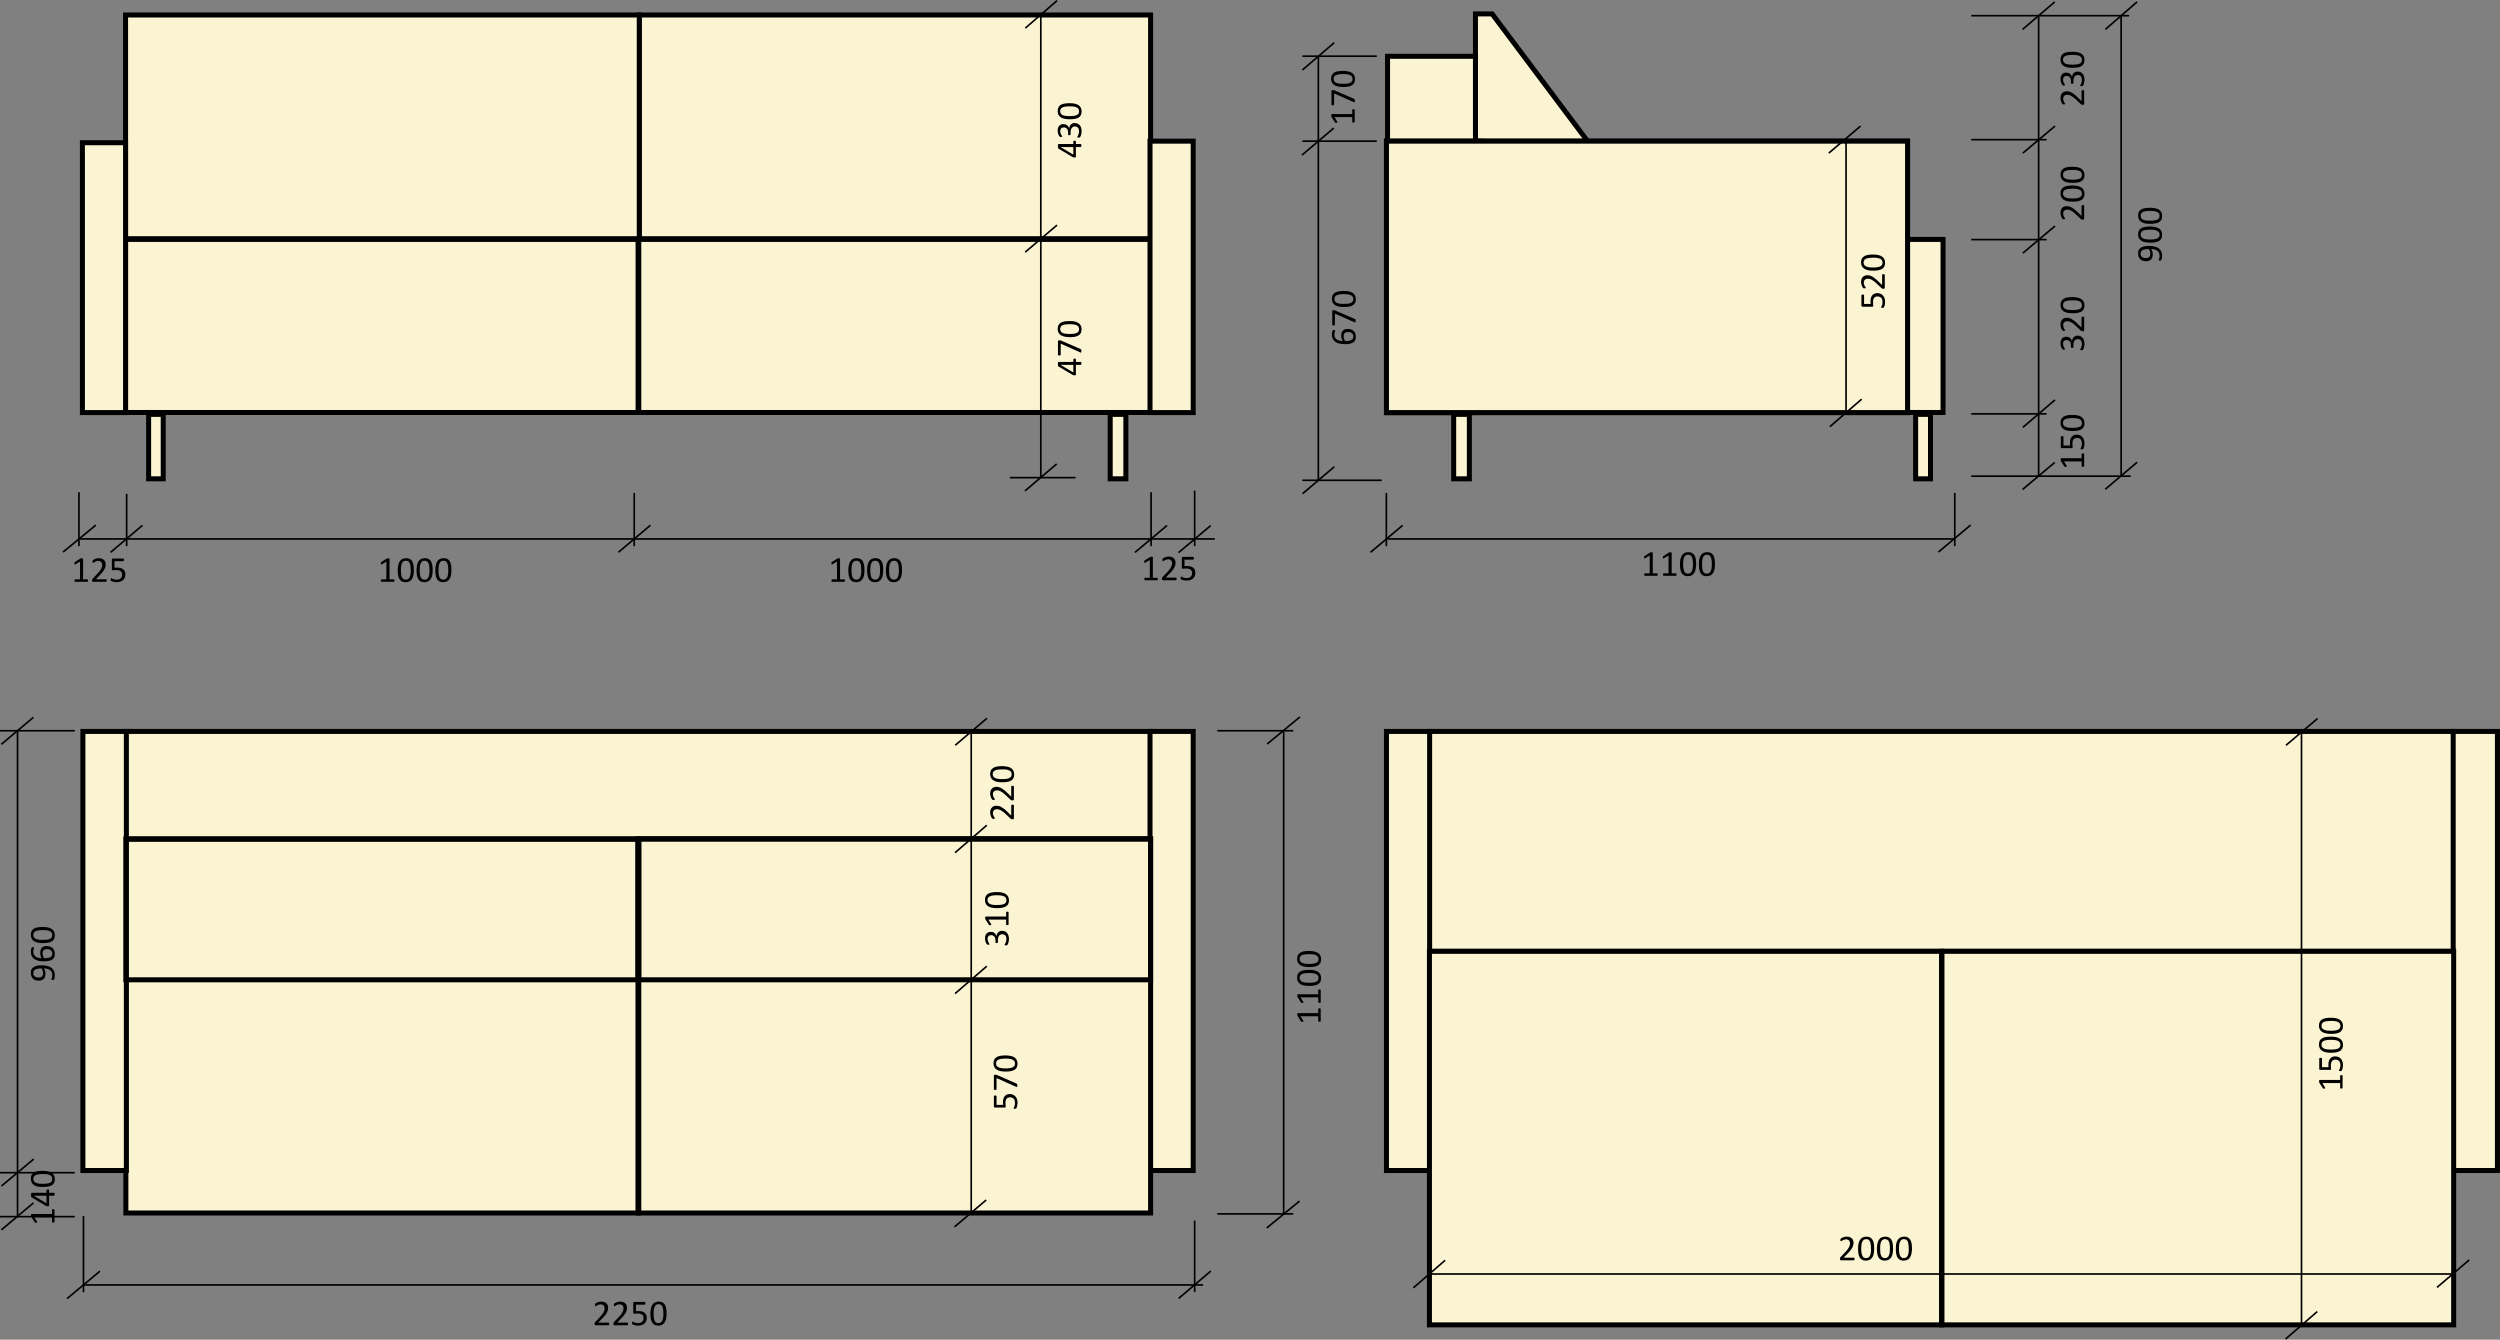 <?xml version="1.0" encoding="UTF-8"?> <svg xmlns="http://www.w3.org/2000/svg" xmlns:xlink="http://www.w3.org/1999/xlink" xml:space="preserve" width="253.391mm" height="135.783mm" version="1.1" style="shape-rendering:geometricPrecision; text-rendering:geometricPrecision; image-rendering:optimizeQuality; fill-rule:evenodd; clip-rule:evenodd" viewBox="0 0 25365 13592"><rect x="0" y="0" width="25365" height="13592" fill="#808080" stroke="none"/> <defs> <style type="text/css"> .str1 {stroke:black;stroke-width:16.947} .str0 {stroke:black;stroke-width:50.851} .fil4 {fill:none} .fil1 {fill:none;fill-rule:nonzero} .fil0 {fill:#FBF4D3} .fil5 {fill:black} .fil3 {fill:white} .fil2 {fill:black;fill-rule:nonzero} </style> </defs> <g id="Слой_x0020_1">  <polygon class="fil0 str0" points="14500,9652 24896,9652 24896,7421 14500,7421 "></polygon> <polygon class="fil0 str0" points="24890,11876 25339,11876 25339,7421 24890,7421 "></polygon> <polygon class="fil0 str0" points="14067,11876 14505,11876 14505,7421 14067,7421 "></polygon> <polygon class="fil0 str0" points="14503,13442 19699,13442 19699,9652 14503,9652 "></polygon> <polygon class="fil0 str0" points="19703,13442 24895,13442 24895,9652 19703,9652 "></polygon> <polygon class="fil0 str0" points="1277,12307 6473,12307 6473,8512 1277,8512 "></polygon> <polygon class="fil0 str0" points="1274,8512 11673,8512 11673,7421 1274,7421 "></polygon> <polygon class="fil0 str0" points="11668,11876 12106,11876 12106,7421 11668,7421 "></polygon> <polygon class="fil0 str0" points="841,11876 1282,11876 1282,7421 841,7421 "></polygon> <polygon class="fil0 str0" points="6481,12307 11674,12307 11674,8512 6481,8512 "></polygon> <polygon class="fil0 str0" points="14970,1432 14970,141 15139,141 16130,1462 "></polygon> <line class="fil1 str1" x1="801" y1="4994" x2="801" y2="5541"></line> <line class="fil1 str1" x1="1285" y1="5010" x2="1285" y2="5541"></line> <line class="fil1 str1" x1="6435" y1="5001" x2="6435" y2="5541"></line> <line class="fil1 str1" x1="11679" y1="4994" x2="11679" y2="5541"></line> <line class="fil1 str1" x1="12121" y1="4979" x2="12121" y2="5541"></line> <line class="fil1 str1" x1="14066" y1="5001" x2="14066" y2="5541"></line> <line class="fil1 str1" x1="19833" y1="5001" x2="19833" y2="5541"></line> <line class="fil1 str1" x1="20000" y1="4831" x2="21618" y2="4831"></line> <line class="fil1 str1" x1="20000" y1="1417" x2="20765" y2="1417"></line> <line class="fil1 str1" x1="20000" y1="159" x2="21602" y2="159"></line> <line class="fil1 str1" x1="20684" y1="4828" x2="20684" y2="160"></line> <line class="fil1 str1" x1="802" y1="5468" x2="12326" y2="5468"></line> <line class="fil1 str1" x1="9854" y1="12307" x2="9854" y2="7423"></line> <line class="fil1 str1" x1="23351" y1="13458" x2="23351" y2="7427"></line> <line class="fil1 str1" x1="24895" y1="12926" x2="14514" y2="12926"></line> <line class="fil1 str1" x1="12351" y1="12316" x2="13121" y2="12316"></line> <line class="fil1 str1" x1="12351" y1="7414" x2="13121" y2="7414"></line> <line class="fil1 str1" x1="13024" y1="12322" x2="13024" y2="7410"></line> <line class="fil1 str1" x1="847" y1="12338" x2="847" y2="13110"></line> <line class="fil1 str1" x1="12121" y1="12384" x2="12121" y2="13110"></line> <line class="fil1 str1" x1="846" y1="13037" x2="12206" y2="13037"></line> <line class="fil1 str1" x1="973" y1="5327" x2="640" y2="5601"></line> <line class="fil1 str1" x1="1445" y1="5330" x2="1122" y2="5604"></line> <line class="fil1 str1" x1="6599" y1="5329" x2="6275" y2="5603"></line> <line class="fil1 str1" x1="11841" y1="5331" x2="11515" y2="5605"></line> <line class="fil1 str1" x1="12283" y1="5333" x2="11957" y2="5607"></line> <line class="fil1 str1" x1="20848" y1="19" x2="20521" y2="298"></line> <line class="fil1 str1" x1="20850" y1="1279" x2="20524" y2="1553"></line> <line class="fil1 str1" x1="20847" y1="4692" x2="20521" y2="4966"></line> <line class="fil1 str1" x1="14073" y1="5468" x2="19836" y2="5468"></line> <line class="fil1 str1" x1="14231" y1="5330" x2="13905" y2="5604"></line> <line class="fil1 str1" x1="19994" y1="5327" x2="19667" y2="5601"></line> <line class="fil1 str1" x1="13189" y1="7274" x2="12856" y2="7549"></line> <line class="fil1 str1" x1="13185" y1="12186" x2="12852" y2="12459"></line> <line class="fil1 str1" x1="12285" y1="12896" x2="11958" y2="13174"></line> <line class="fil1 str1" x1="1014" y1="12897" x2="680" y2="13176"></line> <line class="fil1 str1" x1="10006" y1="12175" x2="9684" y2="12448"></line> <line class="fil1 str1" x1="10012" y1="9803" x2="9690" y2="10081"></line> <line class="fil1 str1" x1="10012" y1="8373" x2="9690" y2="8651"></line> <line class="fil1 str1" x1="10014" y1="7287" x2="9692" y2="7561"></line> <line class="fil1 str1" x1="14662" y1="12787" x2="14340" y2="13066"></line> <line class="fil1 str1" x1="25053" y1="12783" x2="24726" y2="13062"></line> <line class="fil1 str1" x1="23511" y1="13307" x2="23189" y2="13586"></line> <line class="fil1 str1" x1="23515" y1="7289" x2="23193" y2="7562"></line> <path class="fil2" d="M4001 5891c0,2 0,4 0,6 -1,1 -1,3 -2,4 0,0 -1,1 -2,2 -1,0 -1,0 -2,0l-124 0c-1,0 -2,0 -2,0 -1,-1 -2,-2 -2,-2 -1,-1 -2,-3 -2,-4 0,-2 -1,-4 -1,-6 0,-2 1,-4 1,-6 0,-1 1,-3 1,-4 1,-1 2,-2 2,-2 1,-1 2,-1 3,-1l49 0 0 -180 -45 27c-3,2 -5,2 -6,2 -1,1 -2,0 -3,0 -1,-1 -2,-2 -2,-4 0,-2 0,-4 0,-7 0,-2 0,-4 0,-6 0,-1 0,-2 1,-3 0,-1 1,-2 1,-3 1,0 2,-1 3,-2l54 -35c1,0 1,-1 2,-1 1,0 2,0 3,-1 1,0 2,0 4,0 1,0 3,0 5,0 3,0 6,0 8,0 2,1 3,1 4,1 1,1 2,1 2,2 1,1 1,1 1,2l0 208 43 0c1,0 2,0 2,1 1,0 2,1 3,2 0,1 0,3 1,4 0,2 0,4 0,6zm198 -107c0,19 -1,35 -4,50 -3,15 -8,28 -14,39 -7,11 -16,19 -26,25 -11,6 -24,9 -40,9 -15,0 -28,-3 -38,-8 -10,-6 -18,-13 -24,-24 -7,-10 -11,-23 -14,-38 -2,-15 -4,-32 -4,-52 0,-18 2,-34 5,-49 3,-15 8,-28 14,-39 7,-11 15,-19 26,-25 11,-6 24,-9 40,-9 15,0 27,3 37,8 11,5 19,13 25,23 6,11 11,23 13,39 3,15 4,32 4,51zm-32 3c0,-12 0,-23 -1,-32 -1,-10 -2,-18 -4,-25 -2,-7 -4,-14 -6,-19 -3,-5 -6,-9 -10,-13 -4,-3 -8,-5 -12,-7 -5,-1 -10,-2 -16,-2 -11,0 -19,2 -25,7 -7,5 -12,12 -16,20 -3,9 -6,19 -7,30 -2,12 -2,24 -2,37 0,18 1,33 2,45 2,13 5,23 9,31 4,7 9,13 15,17 6,3 14,5 23,5 7,0 13,-1 18,-3 5,-3 9,-6 13,-10 4,-4 7,-9 9,-14 3,-6 5,-13 6,-20 2,-6 3,-14 3,-22 1,-8 1,-17 1,-25zm223 -3c0,19 -2,35 -4,50 -3,15 -8,28 -15,39 -6,11 -15,19 -26,25 -11,6 -24,9 -39,9 -15,0 -28,-3 -38,-8 -10,-6 -18,-13 -25,-24 -6,-10 -10,-23 -13,-38 -3,-15 -4,-32 -4,-52 0,-18 2,-34 5,-49 2,-15 7,-28 14,-39 6,-11 15,-19 26,-25 10,-6 24,-9 39,-9 15,0 28,3 38,8 10,5 18,13 25,23 6,11 10,23 13,39 3,15 4,32 4,51zm-32 3c0,-12 -1,-23 -2,-32 0,-10 -2,-18 -3,-25 -2,-7 -4,-14 -7,-19 -2,-5 -6,-9 -9,-13 -4,-3 -8,-5 -13,-7 -4,-1 -10,-2 -16,-2 -10,0 -18,2 -25,7 -6,5 -11,12 -15,20 -4,9 -6,19 -8,30 -1,12 -2,24 -2,37 0,18 1,33 3,45 2,13 5,23 9,31 4,7 9,13 15,17 6,3 14,5 22,5 7,0 13,-1 18,-3 6,-3 10,-6 14,-10 3,-4 7,-9 9,-14 2,-6 4,-13 6,-20 1,-6 2,-14 3,-22 0,-8 1,-17 1,-25zm222 -3c0,19 -1,35 -4,50 -3,15 -7,28 -14,39 -7,11 -15,19 -26,25 -11,6 -24,9 -40,9 -15,0 -27,-3 -37,-8 -11,-6 -19,-13 -25,-24 -6,-10 -11,-23 -13,-38 -3,-15 -4,-32 -4,-52 0,-18 1,-34 4,-49 3,-15 8,-28 14,-39 7,-11 16,-19 26,-25 11,-6 24,-9 40,-9 15,0 27,3 38,8 10,5 18,13 24,23 6,11 11,23 14,39 2,15 3,32 3,51zm-32 3c0,-12 0,-23 -1,-32 -1,-10 -2,-18 -4,-25 -1,-7 -4,-14 -6,-19 -3,-5 -6,-9 -10,-13 -3,-3 -7,-5 -12,-7 -5,-1 -10,-2 -16,-2 -10,0 -19,2 -25,7 -7,5 -12,12 -15,20 -4,9 -7,19 -8,30 -1,12 -2,24 -2,37 0,18 1,33 3,45 2,13 4,23 8,31 4,7 9,13 16,17 6,3 13,5 22,5 7,0 13,-1 18,-3 5,-3 10,-6 13,-10 4,-4 7,-9 10,-14 2,-6 4,-13 5,-20 2,-6 3,-14 3,-22 1,-8 1,-17 1,-25z"></path> <path class="fil2" d="M8573 5891c0,2 0,4 -1,6 0,1 -1,3 -1,4 -1,0 -1,1 -2,2 -1,0 -2,0 -3,0l-123 0c-1,0 -2,0 -3,0 0,-1 -1,-2 -2,-2 -1,-1 -1,-3 -1,-4 -1,-2 -1,-4 -1,-6 0,-2 0,-4 1,-6 0,-1 0,-3 1,-4 1,-1 1,-2 2,-2 1,-1 2,-1 3,-1l49 0 0 -180 -46 27c-2,2 -4,2 -5,2 -2,1 -3,0 -4,0 -1,-1 -1,-2 -1,-4 -1,-2 -1,-4 -1,-7 0,-2 0,-4 0,-6 1,-1 1,-2 1,-3 1,-1 1,-2 2,-3 0,0 1,-1 2,-2l55 -35c0,0 1,-1 2,-1 1,0 1,0 3,-1 1,0 2,0 3,0 2,0 4,0 6,0 3,0 5,0 7,0 2,1 4,1 5,1 1,1 2,1 2,2 0,1 0,1 0,2l0 208 43 0c1,0 2,0 3,1 1,0 2,1 2,2 1,1 1,3 1,4 1,2 1,4 1,6zm198 -107c0,19 -2,35 -4,50 -3,15 -8,28 -15,39 -6,11 -15,19 -26,25 -11,6 -24,9 -39,9 -15,0 -28,-3 -38,-8 -10,-6 -18,-13 -25,-24 -6,-10 -10,-23 -13,-38 -3,-15 -4,-32 -4,-52 0,-18 2,-34 5,-49 2,-15 7,-28 14,-39 6,-11 15,-19 26,-25 10,-6 24,-9 39,-9 15,0 28,3 38,8 10,5 18,13 25,23 6,11 10,23 13,39 3,15 4,32 4,51zm-32 3c0,-12 -1,-23 -2,-32 0,-10 -2,-18 -3,-25 -2,-7 -4,-14 -7,-19 -2,-5 -6,-9 -9,-13 -4,-3 -8,-5 -13,-7 -4,-1 -10,-2 -16,-2 -10,0 -18,2 -25,7 -6,5 -11,12 -15,20 -4,9 -6,19 -8,30 -1,12 -2,24 -2,37 0,18 1,33 3,45 2,13 5,23 9,31 4,7 9,13 15,17 6,3 14,5 22,5 7,0 13,-1 18,-3 6,-3 10,-6 14,-10 3,-4 7,-9 9,-14 2,-6 4,-13 6,-20 1,-6 2,-14 3,-22 0,-8 1,-17 1,-25zm222 -3c0,19 -1,35 -4,50 -3,15 -7,28 -14,39 -7,11 -15,19 -26,25 -11,6 -24,9 -40,9 -15,0 -27,-3 -37,-8 -11,-6 -19,-13 -25,-24 -6,-10 -11,-23 -13,-38 -3,-15 -4,-32 -4,-52 0,-18 1,-34 4,-49 3,-15 8,-28 14,-39 7,-11 16,-19 26,-25 11,-6 24,-9 40,-9 15,0 27,3 38,8 10,5 18,13 24,23 6,11 11,23 14,39 2,15 3,32 3,51zm-32 3c0,-12 0,-23 -1,-32 -1,-10 -2,-18 -4,-25 -1,-7 -4,-14 -6,-19 -3,-5 -6,-9 -10,-13 -3,-3 -7,-5 -12,-7 -5,-1 -10,-2 -16,-2 -10,0 -19,2 -25,7 -7,5 -12,12 -15,20 -4,9 -7,19 -8,30 -1,12 -2,24 -2,37 0,18 1,33 3,45 2,13 4,23 8,31 4,7 9,13 16,17 6,3 13,5 22,5 7,0 13,-1 18,-3 5,-3 10,-6 13,-10 4,-4 7,-9 10,-14 2,-6 4,-13 5,-20 2,-6 3,-14 3,-22 1,-8 1,-17 1,-25zm223 -3c0,19 -1,35 -4,50 -3,15 -8,28 -14,39 -7,11 -16,19 -27,25 -10,6 -24,9 -39,9 -15,0 -28,-3 -38,-8 -10,-6 -18,-13 -24,-24 -7,-10 -11,-23 -14,-38 -2,-15 -4,-32 -4,-52 0,-18 2,-34 5,-49 3,-15 7,-28 14,-39 7,-11 15,-19 26,-25 11,-6 24,-9 40,-9 15,0 27,3 37,8 10,5 19,13 25,23 6,11 11,23 13,39 3,15 4,32 4,51zm-32 3c0,-12 -1,-23 -1,-32 -1,-10 -2,-18 -4,-25 -2,-7 -4,-14 -7,-19 -2,-5 -5,-9 -9,-13 -4,-3 -8,-5 -12,-7 -5,-1 -10,-2 -16,-2 -11,0 -19,2 -26,7 -6,5 -11,12 -15,20 -4,9 -6,19 -7,30 -2,12 -2,24 -2,37 0,18 0,33 2,45 2,13 5,23 9,31 4,7 9,13 15,17 6,3 14,5 23,5 6,0 12,-1 18,-3 5,-3 9,-6 13,-10 4,-4 7,-9 9,-14 3,-6 5,-13 6,-20 2,-6 3,-14 3,-22 1,-8 1,-17 1,-25z"></path> <path class="fil2" d="M11747 5875c0,2 0,4 -1,5 0,2 -1,3 -1,4 -1,1 -1,2 -2,2 -1,1 -2,1 -3,1l-123 0c-1,0 -2,0 -3,-1 -1,0 -1,-1 -2,-2 -1,-1 -1,-2 -1,-4 -1,-1 -1,-3 -1,-5 0,-3 0,-4 1,-6 0,-2 0,-3 1,-4 0,-1 1,-2 2,-2 1,-1 2,-1 3,-1l49 0 0 -180 -46 27c-2,1 -4,2 -5,2 -2,0 -3,0 -4,-1 -1,0 -1,-2 -1,-4 -1,-1 -1,-4 -1,-6 0,-3 0,-4 0,-6 1,-1 1,-2 1,-3 1,-1 1,-2 2,-3 0,-1 1,-1 2,-2l55 -35c0,0 1,-1 2,-1 0,0 1,-1 2,-1 2,0 3,0 4,0 2,0 4,0 6,0 3,0 5,0 7,0 2,0 4,1 5,1 1,0 2,1 2,2 0,0 0,1 0,2l0 208 43 0c1,0 2,0 3,1 1,0 2,1 2,2 1,1 1,2 1,4 1,2 1,3 1,6zm191 -2c0,3 0,5 -1,6 0,2 0,3 -1,5 -1,1 -1,2 -2,2 -1,1 -2,1 -3,1l-131 0c-2,0 -3,0 -4,-1 -2,0 -3,-1 -4,-2 -1,-1 -1,-2 -2,-4 0,-2 0,-4 0,-7 0,-2 0,-4 0,-6 0,-2 0,-4 1,-5 1,-1 1,-3 2,-4 1,-2 2,-3 4,-5l46 -48c10,-12 19,-22 25,-30 7,-9 12,-17 15,-25 4,-7 6,-14 7,-20 1,-6 2,-11 2,-17 0,-5 -1,-10 -3,-14 -2,-5 -4,-9 -7,-13 -4,-3 -8,-6 -12,-8 -5,-2 -11,-3 -17,-3 -8,0 -14,1 -20,3 -6,2 -11,4 -16,7 -4,2 -8,4 -11,6 -3,2 -5,3 -7,3 -1,0 -1,0 -2,0 -1,-1 -1,-2 -2,-3 0,-1 0,-2 -1,-4 0,-2 0,-4 0,-7 0,-2 0,-3 0,-4 0,-2 0,-3 1,-4 0,-1 1,-2 1,-3 0,-1 1,-2 3,-3 1,-1 4,-3 8,-5 3,-2 8,-4 13,-7 5,-2 11,-3 18,-5 6,-1 13,-2 21,-2 11,0 21,1 30,5 8,3 15,7 21,13 6,6 10,12 13,20 3,7 4,15 4,23 0,8 -1,15 -2,23 -1,7 -4,16 -9,24 -4,9 -10,19 -18,29 -8,11 -19,23 -33,37l-37 39 103 0c1,0 2,1 2,1 1,1 2,2 3,3 1,1 1,2 1,4 1,1 1,3 1,5zm190 -62c0,13 -2,24 -6,34 -5,10 -11,18 -18,25 -8,6 -17,12 -28,15 -11,4 -23,5 -36,5 -8,0 -14,0 -21,-1 -7,-1 -13,-2 -18,-4 -5,-1 -9,-3 -12,-4 -4,-2 -6,-3 -7,-4 0,-1 -1,-2 -1,-2 -1,-1 -1,-2 -1,-3 -1,-1 -1,-2 -1,-4 0,-1 0,-3 0,-5 0,-3 0,-4 0,-6 0,-2 0,-3 1,-4 0,-1 1,-2 2,-2 0,-1 1,-1 2,-1 1,0 3,1 6,2 2,2 6,3 10,5 4,2 10,4 16,5 6,2 14,3 23,3 8,0 16,-1 22,-3 7,-2 13,-5 18,-10 5,-4 9,-9 12,-15 2,-6 4,-14 4,-23 0,-8 -1,-14 -4,-20 -2,-6 -6,-11 -11,-15 -5,-3 -11,-6 -18,-8 -8,-2 -17,-3 -28,-3 -7,0 -13,0 -19,1 -5,1 -10,1 -15,1 -3,0 -6,-1 -7,-2 -2,-2 -2,-5 -2,-9l0 -97c0,-4 1,-7 3,-9 1,-2 4,-3 8,-3l105 0c1,0 1,1 2,1 1,1 2,2 3,3 0,1 1,2 1,4 0,2 0,4 0,6 0,4 0,8 -1,10 -2,3 -3,4 -5,4l-89 0 0 66c4,0 9,-1 13,-1 5,0 10,0 16,0 13,0 25,1 35,5 10,3 19,8 26,13 6,6 11,14 15,22 3,8 5,18 5,28z"></path> <path class="fil2" d="M893 5891c0,2 0,4 -1,6 0,1 -1,3 -1,4 -1,0 -2,1 -2,2 -1,0 -2,0 -3,0l-124 0c0,0 -1,0 -2,0 -1,-1 -1,-2 -2,-2 -1,-1 -1,-3 -2,-4 0,-2 0,-4 0,-6 0,-2 0,-4 0,-6 1,-1 1,-3 2,-4 0,-1 1,-2 2,-2 1,-1 1,-1 2,-1l50 0 0 -180 -46 27c-2,2 -4,2 -5,2 -2,1 -3,0 -4,0 -1,-1 -1,-2 -2,-4 0,-2 0,-4 0,-7 0,-2 0,-4 0,-6 0,-1 1,-2 1,-3 0,-1 1,-2 2,-3 0,0 1,-1 2,-2l55 -35c0,0 1,-1 2,-1 0,0 1,0 2,-1 1,0 3,0 4,0 2,0 3,0 6,0 3,0 5,0 7,0 2,1 3,1 5,1 1,1 1,1 2,2 0,1 0,1 0,2l0 208 43 0c1,0 2,0 3,1 1,0 1,1 2,2 1,1 1,3 1,4 1,2 1,4 1,6zm190 -1c0,2 0,4 -1,6 0,1 0,3 -1,4 0,1 -1,2 -2,2 -1,1 -2,1 -3,1l-131 0c-2,0 -3,0 -4,0 -2,-1 -3,-2 -4,-2 -1,-1 -1,-3 -2,-5 0,-2 0,-4 0,-6 0,-3 0,-5 0,-7 0,-2 0,-3 1,-5 1,-1 1,-3 2,-4 1,-1 2,-3 4,-4l46 -49c10,-11 19,-21 25,-30 7,-9 12,-17 15,-25 4,-7 6,-14 7,-19 1,-6 2,-12 2,-17 0,-6 -1,-11 -3,-15 -2,-5 -4,-9 -7,-13 -4,-3 -8,-6 -12,-8 -5,-2 -11,-3 -17,-3 -8,0 -14,1 -20,3 -6,2 -11,4 -16,7 -4,2 -8,4 -11,7 -3,2 -5,3 -7,3 -1,0 -1,-1 -2,-1 -1,-1 -1,-1 -2,-2 0,-2 0,-3 -1,-5 0,-2 0,-4 0,-6 0,-2 0,-4 0,-5 0,-2 1,-3 1,-4 0,-1 1,-2 1,-2 1,-1 1,-2 3,-4 1,-1 4,-3 8,-5 3,-2 8,-4 13,-6 6,-2 11,-4 18,-6 7,-1 13,-2 21,-2 11,0 21,2 30,5 8,3 15,8 21,13 6,6 10,12 13,20 3,7 4,15 4,24 0,7 -1,15 -2,22 -1,8 -4,16 -9,24 -4,9 -10,19 -18,30 -8,10 -19,23 -33,36l-37 40 103 0c1,0 2,0 2,0 1,1 2,2 3,3 1,1 1,2 1,4 1,2 1,4 1,6zm189 -63c0,13 -2,24 -6,34 -4,10 -10,18 -18,25 -8,7 -17,12 -28,15 -11,4 -23,6 -36,6 -7,0 -14,-1 -21,-2 -6,-1 -12,-2 -17,-4 -6,-1 -10,-3 -13,-4 -3,-2 -5,-3 -6,-4 -1,0 -2,-1 -2,-2 -1,-1 -1,-2 -1,-3 -1,-1 -1,-2 -1,-4 0,-1 0,-3 0,-5 0,-2 0,-4 0,-6 0,-1 1,-3 1,-4 1,-1 1,-2 2,-2 1,-1 1,-1 2,-1 1,0 3,1 6,2 2,2 6,4 10,5 5,2 10,4 16,5 7,2 14,3 23,3 8,0 16,-1 23,-3 6,-2 12,-5 17,-9 5,-4 9,-10 12,-16 3,-6 4,-14 4,-23 0,-7 -1,-14 -4,-20 -2,-6 -6,-11 -11,-14 -4,-4 -11,-7 -18,-9 -8,-2 -17,-3 -27,-3 -8,0 -14,1 -20,1 -5,1 -10,1 -15,1 -3,0 -5,0 -7,-2 -1,-2 -2,-5 -2,-9l0 -97c0,-4 1,-7 3,-8 2,-2 4,-3 8,-3l105 0c1,0 2,0 3,0 0,1 1,2 2,3 0,1 1,2 1,4 1,2 1,4 1,6 0,5 -1,8 -2,10 -1,3 -3,4 -5,4l-89 0 0 66c5,0 9,-1 13,-1 5,0 10,0 16,0 13,0 25,2 35,5 11,3 19,8 26,14 7,6 12,13 15,21 4,9 5,18 5,28z"></path> <path class="fil2" d="M21133 4600c3,0 5,0 6,0 2,1 3,1 4,2 1,0 2,1 2,2 1,1 1,2 1,2l0 124c0,1 0,2 -1,2 0,1 -1,2 -2,3 -1,0 -2,1 -4,1 -1,0 -3,1 -6,1 -2,0 -4,-1 -5,-1 -2,0 -3,-1 -4,-1 -1,-1 -2,-2 -3,-2 0,-1 -1,-2 -1,-3l0 -49 -179 0 27 45c1,3 2,5 2,6 0,1 0,2 -1,3 -1,1 -2,2 -4,2 -2,0 -4,1 -7,1 -2,0 -4,-1 -5,-1 -2,0 -3,0 -4,-1 -1,0 -2,0 -2,-1 -1,-1 -2,-2 -2,-3l-35 -54c-1,-1 -1,-1 -1,-2 -1,-1 -1,-2 -1,-3 0,-1 0,-2 -1,-4 0,-1 0,-3 0,-5 0,-3 1,-6 1,-8 0,-1 0,-3 1,-4 0,-1 1,-2 1,-2 1,-1 2,-1 3,-1l207 0 0 -43c0,-1 1,-2 1,-2 1,-1 2,-2 3,-2 1,-1 2,-1 4,-2 1,0 3,0 5,0zm-63 -190c12,0 24,2 33,6 10,5 19,11 25,18 7,8 12,18 16,28 3,11 5,23 5,36 0,8 0,15 -1,21 -1,7 -3,13 -4,18 -2,5 -3,9 -5,12 -1,4 -2,6 -3,7 -1,1 -2,1 -3,2 0,0 -1,0 -2,1 -1,0 -3,0 -4,0 -2,0 -4,0 -6,0 -2,0 -4,0 -5,0 -2,0 -3,0 -4,-1 -1,0 -2,-1 -3,-2 0,0 0,-1 0,-2 0,-1 0,-3 2,-6 1,-2 3,-6 5,-10 2,-4 3,-10 5,-16 1,-6 2,-14 2,-23 0,-8 -1,-15 -3,-22 -2,-7 -5,-13 -9,-18 -4,-5 -9,-9 -15,-12 -7,-2 -14,-4 -23,-4 -8,0 -15,1 -20,4 -6,2 -11,6 -15,11 -4,5 -7,11 -9,19 -1,7 -2,16 -2,27 0,7 0,13 1,19 0,5 1,10 1,15 0,3 -1,6 -3,7 -1,2 -4,2 -9,2l-96 0c-4,0 -7,-1 -9,-2 -2,-2 -3,-5 -3,-9l0 -104c0,-1 0,-2 1,-3 0,-1 1,-2 2,-3 1,0 3,-1 5,-1 1,0 3,0 6,0 4,0 7,0 10,1 2,2 3,3 3,6l0 88 67 0c-1,-4 -1,-9 -1,-13 0,-5 0,-10 0,-16 0,-13 1,-25 4,-35 4,-10 8,-19 14,-25 6,-7 13,-12 22,-16 8,-3 17,-5 28,-5zm-43 -200c18,0 35,1 50,4 15,3 27,7 38,14 11,7 19,15 25,26 6,11 9,24 9,40 0,15 -2,27 -8,37 -5,11 -13,19 -23,25 -10,6 -23,11 -38,13 -15,3 -33,4 -52,4 -18,0 -35,-1 -50,-4 -15,-3 -28,-8 -39,-14 -10,-7 -19,-16 -25,-26 -5,-11 -8,-24 -8,-40 0,-15 2,-27 8,-38 5,-10 13,-18 23,-24 10,-6 23,-11 38,-14 15,-2 32,-3 52,-3zm2 32c-12,0 -22,0 -32,1 -9,1 -17,2 -25,4 -7,1 -13,4 -18,6 -5,3 -10,6 -13,10 -3,3 -6,7 -7,12 -2,5 -3,10 -3,16 0,10 3,19 8,25 5,7 11,12 20,15 8,4 18,7 30,8 11,1 24,2 37,2 17,0 32,-1 45,-3 12,-2 22,-4 30,-8 8,-4 14,-9 17,-16 4,-6 5,-13 5,-22 0,-7 -1,-13 -3,-18 -2,-5 -5,-10 -9,-13 -4,-4 -9,-7 -15,-10 -6,-2 -12,-4 -19,-5 -7,-2 -15,-3 -23,-3 -8,-1 -16,-1 -25,-1z"></path> <line class="fil1 str1" x1="21521" y1="4828" x2="21521" y2="158"></line> <line class="fil1 str1" x1="21683" y1="4690" x2="21360" y2="4964"></line> <line class="fil1 str1" x1="21683" y1="19" x2="21361" y2="298"></line> <path class="fil2" d="M21806 2495c10,0 20,1 31,2 10,1 20,3 30,6 10,3 19,7 27,12 9,5 16,11 22,18 7,8 12,17 15,27 4,10 6,22 6,36 0,5 -1,10 -1,15 -1,5 -2,10 -3,14 -1,4 -2,7 -3,10 -1,2 -2,4 -3,6 -1,1 -3,2 -5,2 -2,1 -4,1 -7,1 -3,0 -5,0 -7,0 -1,0 -2,-1 -3,-1 -1,0 -2,-1 -2,-2 0,0 -1,-1 -1,-2 0,-1 1,-3 2,-6 1,-2 2,-5 3,-9 1,-4 2,-8 3,-13 1,-5 1,-11 1,-17 0,-12 -2,-22 -7,-30 -4,-9 -10,-16 -18,-21 -8,-6 -17,-10 -27,-12 -10,-3 -20,-4 -32,-5 4,7 7,15 10,24 3,9 5,19 5,31 0,13 -2,24 -6,33 -3,9 -8,16 -14,21 -7,6 -14,10 -23,12 -8,3 -17,4 -27,4 -11,0 -21,-2 -30,-5 -10,-3 -18,-8 -25,-14 -8,-7 -13,-15 -18,-25 -4,-10 -6,-22 -6,-36 0,-10 1,-18 4,-26 2,-7 6,-14 11,-20 4,-5 10,-10 17,-14 6,-4 14,-7 22,-9 9,-3 18,-4 28,-6 9,-1 20,-1 31,-1zm-4 32c-16,0 -29,1 -39,3 -11,2 -20,5 -26,9 -7,4 -12,9 -15,15 -2,6 -4,13 -4,20 0,8 2,15 4,21 3,5 7,10 12,13 5,4 10,7 16,8 6,2 13,3 19,3 7,0 14,-1 20,-2 6,-2 11,-4 15,-8 4,-3 7,-8 10,-13 2,-6 3,-12 3,-20 0,-10 -1,-18 -4,-27 -3,-8 -6,-16 -11,-22zm12 -229c18,0 35,2 50,5 15,2 28,7 39,14 11,6 19,15 25,26 6,11 9,24 9,40 0,14 -3,27 -8,37 -6,10 -13,19 -24,25 -10,6 -23,10 -38,13 -15,3 -32,4 -52,4 -18,0 -34,-2 -49,-4 -15,-3 -28,-8 -39,-15 -11,-6 -19,-15 -25,-26 -6,-10 -9,-24 -9,-39 0,-15 3,-28 8,-38 5,-10 13,-18 23,-25 11,-6 23,-10 38,-13 16,-2 33,-4 52,-4zm3 32c-12,0 -23,1 -32,2 -10,1 -18,2 -25,3 -7,2 -14,4 -19,7 -5,2 -9,6 -13,9 -3,4 -5,8 -7,13 -1,5 -2,10 -2,16 0,10 2,18 7,25 5,6 12,11 20,15 9,4 19,6 30,8 12,1 24,2 37,2 18,0 33,-1 45,-3 13,-2 23,-5 31,-9 7,-4 13,-9 17,-15 3,-6 5,-13 5,-22 0,-7 -1,-13 -3,-18 -3,-5 -6,-10 -10,-14 -4,-3 -9,-6 -15,-9 -5,-2 -12,-4 -19,-6 -7,-1 -14,-2 -22,-3 -8,0 -17,-1 -25,-1zm-3 -222c18,0 35,1 50,4 15,3 28,8 39,14 11,7 19,16 25,26 6,11 9,24 9,40 0,15 -3,27 -8,38 -6,10 -13,18 -24,24 -10,6 -23,11 -38,13 -15,3 -32,4 -52,4 -18,0 -34,-1 -49,-4 -15,-3 -28,-8 -39,-14 -11,-7 -19,-16 -25,-26 -6,-11 -9,-24 -9,-40 0,-15 3,-27 8,-38 5,-10 13,-18 23,-24 11,-6 23,-11 38,-13 16,-3 33,-4 52,-4zm3 32c-12,0 -23,0 -32,1 -10,1 -18,2 -25,4 -7,1 -14,4 -19,6 -5,3 -9,6 -13,10 -3,3 -5,7 -7,12 -1,5 -2,10 -2,16 0,10 2,19 7,25 5,7 12,12 20,16 9,3 19,6 30,7 12,1 24,2 37,2 18,0 33,-1 45,-3 13,-1 23,-4 31,-8 7,-4 13,-9 17,-15 3,-7 5,-14 5,-23 0,-7 -1,-13 -3,-18 -3,-5 -6,-10 -10,-13 -4,-4 -9,-7 -15,-10 -5,-2 -12,-4 -19,-5 -7,-2 -14,-3 -22,-3 -8,-1 -17,-1 -25,-1z"></path> <path class="fil2" d="M16819 5830c0,2 -1,4 -1,6 0,1 -1,2 -1,3 -1,1 -2,2 -3,3 0,0 -1,0 -2,0l-124 0c-1,0 -1,0 -2,0 -1,-1 -2,-2 -2,-3 -1,-1 -1,-2 -2,-3 0,-2 0,-4 0,-6 0,-2 0,-4 0,-6 1,-2 1,-3 2,-4 0,-1 1,-2 2,-2 0,-1 1,-1 2,-1l50 0 0 -180 -46 27c-2,1 -4,2 -6,2 -1,1 -2,0 -3,0 -1,-1 -1,-3 -2,-4 0,-2 0,-5 0,-7 0,-2 0,-4 0,-6 0,-1 1,-2 1,-3 0,-1 1,-2 1,-3 1,-1 2,-1 3,-2l55 -35c0,0 1,-1 1,-1 1,0 2,0 3,-1 1,0 3,0 4,0 1,0 3,0 5,0 3,0 6,0 8,0 2,0 3,1 4,1 1,1 2,1 3,2 0,1 0,1 0,2l0 208 43 0c1,0 2,0 3,1 1,0 1,1 2,2 0,1 1,2 1,4 0,2 1,4 1,6zm191 0c0,2 0,4 -1,6 0,1 0,2 -1,3 -1,1 -1,2 -2,3 -1,0 -2,0 -3,0l-123 0c-1,0 -2,0 -3,0 0,-1 -1,-2 -2,-3 0,-1 -1,-2 -1,-3 -1,-2 -1,-4 -1,-6 0,-2 0,-4 1,-6 0,-2 1,-3 1,-4 1,-1 1,-2 2,-2 1,-1 2,-1 3,-1l49 0 0 -180 -46 27c-2,1 -4,2 -5,2 -2,1 -3,0 -4,0 0,-1 -1,-3 -1,-4 -1,-2 -1,-5 -1,-7 0,-2 0,-4 1,-6 0,-1 0,-2 0,-3 1,-1 1,-2 2,-3 1,-1 1,-1 3,-2l54 -35c1,0 1,-1 2,-1 1,0 2,0 3,-1 1,0 2,0 3,0 2,0 4,0 6,0 3,0 5,0 7,0 2,0 4,1 5,1 1,1 2,1 2,2 0,1 1,1 1,2l0 208 42 0c1,0 2,0 3,1 1,0 2,1 2,2 1,1 1,2 2,4 0,2 0,4 0,6zm199 -107c0,18 -2,35 -5,50 -2,15 -7,28 -14,39 -6,11 -15,19 -26,25 -11,6 -24,9 -40,9 -14,0 -27,-3 -37,-8 -10,-6 -19,-13 -25,-24 -6,-10 -10,-23 -13,-38 -3,-15 -4,-32 -4,-52 0,-18 2,-34 4,-49 3,-15 8,-28 15,-39 6,-11 15,-19 26,-25 10,-6 24,-9 39,-9 15,0 28,3 38,8 10,5 18,13 25,23 6,11 10,23 13,38 2,15 4,33 4,52zm-32 2c0,-11 -1,-22 -2,-31 -1,-10 -2,-18 -3,-25 -2,-7 -4,-14 -7,-19 -2,-5 -6,-9 -9,-13 -4,-3 -8,-5 -13,-7 -4,-1 -10,-2 -16,-2 -10,0 -18,2 -25,7 -6,5 -11,12 -15,20 -4,9 -6,19 -8,30 -1,12 -2,24 -2,37 0,18 1,33 3,45 2,13 5,23 9,31 4,7 9,13 15,17 6,3 14,5 22,5 7,0 13,-1 18,-3 5,-3 10,-6 14,-10 3,-4 6,-9 9,-15 2,-5 4,-12 6,-19 1,-7 2,-14 3,-22 0,-8 1,-17 1,-26zm223 -2c0,18 -1,35 -4,50 -3,15 -8,28 -14,39 -7,11 -16,19 -26,25 -11,6 -24,9 -40,9 -15,0 -27,-3 -38,-8 -10,-6 -18,-13 -24,-24 -6,-10 -11,-23 -14,-38 -2,-15 -3,-32 -3,-52 0,-18 1,-34 4,-49 3,-15 8,-28 14,-39 7,-11 15,-19 26,-25 11,-6 24,-9 40,-9 15,0 27,3 37,8 11,5 19,13 25,23 6,11 11,23 13,38 3,15 4,33 4,52zm-32 2c0,-11 0,-22 -1,-31 -1,-10 -2,-18 -4,-25 -2,-7 -4,-14 -6,-19 -3,-5 -6,-9 -10,-13 -3,-3 -8,-5 -12,-7 -5,-1 -10,-2 -16,-2 -11,0 -19,2 -25,7 -7,5 -12,12 -16,20 -3,9 -6,19 -7,30 -2,12 -2,24 -2,37 0,18 1,33 2,45 2,13 5,23 9,31 4,7 9,13 15,17 7,3 14,5 23,5 7,0 13,-1 18,-3 5,-3 9,-6 13,-10 4,-4 7,-9 9,-15 3,-5 5,-12 6,-19 2,-7 3,-14 3,-22 1,-8 1,-17 1,-26z"></path> <path class="fil2" d="M10244 11100c13,0 24,2 34,7 10,4 18,10 25,18 7,7 12,17 16,28 3,10 5,22 5,35 0,8 -1,15 -2,21 -1,7 -2,13 -3,18 -2,5 -3,9 -5,12 -1,4 -3,6 -3,7 -1,1 -2,1 -3,2 -1,0 -1,0 -2,1 -1,0 -3,0 -4,0 -2,0 -4,1 -6,1 -2,0 -4,-1 -6,-1 -1,0 -3,0 -4,-1 -1,0 -1,-1 -2,-1 0,-1 -1,-2 -1,-3 0,-1 1,-3 3,-5 1,-3 3,-6 5,-11 1,-4 3,-9 5,-16 1,-6 2,-14 2,-23 0,-8 -1,-15 -3,-22 -2,-7 -5,-13 -9,-18 -4,-5 -9,-9 -16,-11 -6,-3 -14,-5 -23,-5 -7,0 -14,2 -20,4 -6,2 -10,6 -14,11 -4,5 -7,11 -9,19 -2,7 -3,16 -3,27 0,7 1,14 2,19 0,5 1,10 1,15 0,3 -1,6 -3,7 -1,2 -4,2 -9,2l-96 0c-4,0 -7,0 -9,-2 -2,-2 -3,-5 -3,-8l0 -105c0,-1 0,-2 1,-3 0,-1 1,-2 2,-2 1,-1 3,-1 4,-2 2,0 4,0 6,0 5,0 8,0 11,2 2,1 3,3 3,5l0 88 67 0c-1,-4 -1,-9 -1,-13 -1,-4 -1,-10 -1,-15 0,-14 2,-26 5,-36 3,-10 8,-19 14,-25 6,-7 13,-12 21,-16 9,-3 18,-5 28,-5zm-147 -196c3,0 5,0 6,0 2,1 4,1 5,1 2,0 4,1 5,1 2,1 3,2 5,2l196 86c2,0 3,1 4,2 1,1 2,2 2,3 1,2 1,3 1,6 0,2 1,5 1,8 0,4 -1,7 -1,9 0,3 -1,4 -2,5 -1,1 -1,2 -3,2 -1,0 -2,-1 -4,-1l-201 -90 0 114c0,2 -1,4 -3,5 -3,1 -6,1 -10,1 -3,0 -5,0 -7,0 -1,0 -3,-1 -4,-1 -1,-1 -2,-2 -2,-3 -1,0 -1,-1 -1,-2l0 -138c0,-2 0,-4 0,-5 1,-1 1,-2 3,-3 1,-1 2,-1 4,-1 1,-1 4,-1 6,-1zm105 -196c18,0 34,2 49,5 15,2 28,7 39,14 11,6 19,15 25,26 6,11 9,24 9,40 0,14 -3,27 -8,37 -5,10 -13,19 -23,25 -11,6 -23,10 -38,13 -16,3 -33,4 -52,4 -18,0 -35,-2 -50,-4 -15,-3 -28,-8 -39,-15 -11,-6 -19,-15 -25,-26 -6,-10 -9,-24 -9,-39 0,-15 3,-28 8,-38 6,-10 13,-18 24,-25 10,-6 23,-10 38,-13 15,-2 32,-4 52,-4zm2 32c-12,0 -23,1 -32,2 -9,1 -18,2 -25,3 -7,2 -13,4 -18,7 -6,2 -10,6 -13,9 -4,4 -6,8 -8,13 -1,4 -2,10 -2,16 0,10 3,18 7,25 5,6 12,11 21,15 8,4 18,6 30,8 11,1 23,2 36,2 18,0 33,-1 46,-3 12,-2 22,-5 30,-9 8,-4 13,-9 17,-15 3,-6 5,-14 5,-22 0,-7 -1,-13 -3,-18 -2,-5 -5,-10 -10,-14 -4,-3 -9,-6 -14,-9 -6,-2 -12,-4 -19,-6 -7,-1 -15,-2 -23,-3 -8,0 -16,-1 -25,-1z"></path> <path class="fil2" d="M10166 9444c11,0 20,2 29,5 9,4 16,9 22,17 7,7 11,15 15,26 3,10 5,22 5,35 0,8 -1,15 -2,22 -1,7 -3,13 -5,18 -2,6 -3,10 -5,13 -2,4 -3,6 -4,7 -1,1 -2,2 -3,2 -1,1 -2,1 -3,2 -1,0 -3,0 -4,0 -2,1 -4,1 -7,1 -4,0 -7,-1 -9,-2 -2,-1 -3,-2 -3,-3 0,-1 1,-4 3,-7 2,-3 4,-7 7,-12 2,-5 4,-11 6,-18 2,-7 3,-14 3,-22 0,-8 -1,-16 -3,-22 -2,-6 -5,-11 -9,-15 -4,-4 -8,-7 -13,-9 -6,-2 -11,-3 -17,-3 -7,0 -13,1 -18,4 -6,2 -10,6 -14,11 -4,5 -7,11 -9,19 -2,7 -3,15 -3,25l0 22c0,1 -1,2 -1,3 0,1 -1,2 -2,2 -1,1 -2,2 -4,2 -1,1 -4,1 -6,1 -2,0 -4,0 -6,-1 -1,0 -3,-1 -4,-1 0,-1 -1,-2 -2,-3 0,-1 0,-1 0,-3l0 -20c0,-8 -1,-15 -3,-22 -2,-6 -5,-12 -9,-16 -4,-5 -9,-8 -14,-10 -6,-3 -12,-4 -18,-4 -5,0 -10,1 -14,3 -5,1 -9,3 -12,7 -3,3 -6,7 -8,12 -2,5 -2,10 -2,17 0,7 1,13 3,19 2,6 4,11 7,16 2,5 4,9 6,12 3,3 4,5 4,6 0,1 -1,2 -1,2 0,1 -1,1 -2,2 -1,0 -2,1 -3,1 -2,0 -4,0 -7,0 -2,0 -3,0 -5,0 -1,0 -2,0 -3,-1 -1,0 -2,-1 -3,-1 -1,-1 -2,-1 -3,-3 -1,-1 -3,-3 -5,-7 -3,-3 -5,-7 -7,-13 -2,-5 -4,-11 -5,-18 -2,-6 -2,-14 -2,-21 0,-11 1,-21 4,-29 3,-8 7,-15 12,-21 5,-5 11,-10 18,-12 7,-3 15,-4 24,-4 7,0 14,1 20,2 7,2 12,5 17,9 5,4 9,8 13,14 3,5 6,12 7,19l1 0c0,-8 2,-16 6,-22 3,-7 7,-13 12,-18 5,-5 10,-9 17,-11 6,-3 13,-4 21,-4zm55 -194c2,0 4,0 6,0 1,1 3,1 4,2 0,0 1,1 2,2 0,1 0,2 0,2l0 124c0,1 0,1 0,2 -1,1 -2,2 -2,2 -1,1 -3,1 -4,2 -2,0 -4,0 -6,0 -2,0 -4,0 -6,0 -1,-1 -3,-1 -4,-2 -1,0 -2,-1 -2,-2 -1,0 -1,-1 -1,-2l0 -50 -180 0 28 46c1,2 2,4 2,6 0,1 0,2 -1,3 -1,1 -2,1 -4,2 -2,0 -4,0 -7,0 -2,0 -4,0 -5,0 -2,0 -3,-1 -4,-1 -1,0 -2,-1 -2,-1 -1,-1 -2,-2 -2,-3l-35 -54c-1,-1 -1,-2 -1,-2 -1,-1 -1,-2 -1,-3 0,-1 0,-2 0,-4 -1,-1 -1,-3 -1,-5 0,-3 1,-6 1,-8 0,-2 0,-3 1,-4 0,-1 1,-2 1,-2 1,-1 2,-1 3,-1l207 0 0 -43c0,-1 0,-2 1,-2 0,-1 1,-2 2,-2 1,-1 3,-1 4,-2 2,0 4,0 6,0zm-106 -199c18,0 34,1 49,4 15,3 28,8 39,15 11,6 19,15 25,26 6,10 9,23 9,39 0,15 -3,27 -8,38 -6,10 -13,18 -24,24 -10,6 -23,11 -38,13 -15,3 -32,4 -51,4 -18,0 -35,-1 -50,-4 -15,-3 -28,-8 -39,-14 -10,-7 -19,-15 -25,-26 -5,-11 -8,-24 -8,-40 0,-15 2,-27 8,-37 5,-10 13,-19 23,-25 10,-6 23,-10 38,-13 15,-3 32,-4 52,-4zm2 32c-12,0 -23,1 -32,1 -9,1 -18,3 -25,4 -7,2 -13,4 -18,7 -5,2 -10,5 -13,9 -3,4 -6,8 -7,12 -2,5 -3,10 -3,16 0,11 3,19 8,25 5,7 11,12 20,16 8,3 18,6 30,7 11,2 23,2 37,2 17,0 32,-1 45,-3 12,-1 22,-4 30,-8 8,-4 13,-9 17,-15 3,-6 5,-14 5,-23 0,-6 -1,-12 -3,-18 -2,-5 -6,-9 -10,-13 -4,-4 -9,-7 -14,-9 -6,-3 -12,-5 -19,-6 -7,-1 -15,-2 -23,-3 -8,-1 -16,-1 -25,-1z"></path> <path class="fil2" d="M10273 8164c2,0 4,0 6,1 2,0 3,0 4,1 1,0 2,1 3,2 0,1 1,2 1,3l0 131c0,2 -1,3 -1,4 0,2 -1,3 -2,4 -1,1 -3,1 -4,2 -2,0 -4,0 -7,0 -3,0 -5,0 -7,0 -1,0 -3,-1 -4,-1 -2,-1 -3,-2 -5,-2 -1,-1 -2,-3 -4,-4l-49 -46c-11,-11 -21,-19 -30,-25 -9,-7 -17,-12 -24,-15 -8,-4 -14,-6 -20,-7 -6,-1 -12,-2 -17,-2 -5,0 -10,1 -15,3 -5,2 -9,4 -12,7 -4,3 -7,7 -9,12 -2,5 -3,11 -3,17 0,8 1,14 3,20 2,6 5,11 7,16 3,4 5,8 7,11 2,3 3,5 3,7 0,0 0,1 -1,2 0,1 -1,1 -2,2 -1,0 -3,0 -5,1 -1,0 -4,0 -6,0 -2,0 -4,0 -5,0 -1,0 -2,-1 -3,-1 -1,0 -2,-1 -3,-1 -1,-1 -2,-2 -3,-3 -2,-1 -3,-4 -5,-8 -3,-3 -5,-8 -7,-13 -2,-6 -4,-12 -5,-18 -2,-7 -3,-13 -3,-21 0,-11 2,-21 5,-30 3,-8 8,-15 14,-21 5,-6 12,-10 19,-13 8,-3 15,-4 24,-4 7,0 15,1 22,2 8,1 16,4 25,8 9,5 18,11 29,19 11,8 23,19 37,33l39 37 0 -103c0,-1 0,-2 1,-3 0,0 1,-1 2,-2 1,-1 3,-1 4,-1 2,-1 4,-1 6,-1zm0 -191c2,0 4,0 6,0 2,0 3,1 4,1 1,1 2,2 3,3 0,1 1,2 1,3l0 130c0,2 -1,4 -1,5 0,1 -1,2 -2,3 -1,1 -3,2 -4,2 -2,1 -4,1 -7,1 -3,0 -5,0 -7,0 -1,-1 -3,-1 -4,-2 -2,0 -3,-1 -5,-2 -1,-1 -2,-2 -4,-3l-49 -46c-11,-11 -21,-20 -30,-26 -9,-6 -17,-11 -24,-15 -8,-3 -14,-5 -20,-7 -6,-1 -12,-1 -17,-1 -5,0 -10,1 -15,2 -5,2 -9,4 -12,8 -4,3 -7,7 -9,12 -2,5 -3,10 -3,17 0,7 1,14 3,20 2,6 5,11 7,15 3,5 5,8 7,11 2,3 3,6 3,7 0,1 0,2 -1,2 0,1 -1,2 -2,2 -1,0 -3,1 -5,1 -1,0 -4,0 -6,0 -2,0 -4,0 -5,0 -1,0 -2,0 -3,0 -1,-1 -2,-1 -3,-2 -1,0 -2,-1 -3,-3 -2,-1 -3,-3 -5,-7 -3,-4 -5,-8 -7,-14 -2,-5 -4,-11 -5,-18 -2,-6 -3,-13 -3,-20 0,-12 2,-22 5,-30 3,-9 8,-16 14,-22 5,-5 12,-10 19,-12 8,-3 15,-5 24,-5 7,0 15,1 22,2 8,2 16,5 25,9 9,4 18,11 29,19 11,8 23,19 37,32l39 38 0 -103c0,-1 0,-2 1,-3 0,-1 1,-2 2,-2 1,-1 3,-2 4,-2 2,0 4,0 6,0zm-105 -200c18,0 34,2 49,5 15,2 28,7 39,14 11,7 19,15 25,26 6,11 9,24 9,40 0,15 -3,27 -8,37 -5,10 -13,19 -23,25 -11,6 -23,10 -38,13 -15,3 -33,4 -52,4 -18,0 -35,-1 -50,-4 -15,-3 -28,-8 -39,-15 -10,-6 -19,-15 -25,-26 -6,-10 -9,-23 -9,-39 0,-15 3,-28 8,-38 6,-10 13,-18 24,-24 10,-7 23,-11 38,-14 15,-2 32,-4 52,-4zm2 33c-12,0 -23,0 -32,1 -9,1 -18,2 -25,4 -7,1 -13,3 -18,6 -6,3 -10,6 -13,9 -4,4 -6,8 -8,13 -1,5 -2,10 -2,16 0,10 3,19 8,25 4,6 11,12 20,15 8,4 18,6 30,8 11,1 23,2 37,2 17,0 32,-1 45,-3 12,-2 22,-5 30,-9 8,-4 13,-9 17,-15 3,-6 5,-13 5,-22 0,-7 -1,-13 -3,-18 -2,-5 -5,-10 -9,-14 -5,-3 -9,-6 -15,-9 -6,-2 -12,-4 -19,-6 -7,-1 -15,-2 -23,-3 -8,0 -16,0 -25,0z"></path> <path class="fil2" d="M13388 10230c2,0 4,0 6,1 1,0 2,1 3,1 1,1 2,1 2,2 1,1 1,2 1,3l0 123c0,1 0,2 -1,2 0,1 -1,2 -2,3 -1,0 -2,1 -3,1 -2,0 -4,1 -6,1 -2,0 -4,-1 -6,-1 -2,0 -3,-1 -4,-1 -1,-1 -2,-1 -2,-2 -1,-1 -1,-2 -1,-3l0 -49 -180 0 28 45c1,3 2,5 2,6 0,1 0,3 -1,3 -1,1 -2,2 -4,2 -2,0 -4,1 -7,1 -2,0 -4,-1 -5,-1 -2,0 -3,0 -4,-1 -1,0 -2,0 -2,-1 -1,-1 -2,-2 -3,-3l-34 -54c-1,-1 -1,-1 -1,-2 -1,-1 -1,-2 -1,-3 0,-1 -1,-2 -1,-3 0,-2 0,-4 0,-6 0,-3 0,-5 1,-7 0,-2 0,-4 1,-5 0,-1 1,-2 1,-2 1,0 2,-1 2,-1l208 0 0 -42c0,-1 0,-2 1,-3 0,-1 1,-2 2,-2 1,-1 2,-1 4,-1 2,-1 4,-1 6,-1zm0 -191c2,0 4,0 6,0 1,1 2,1 3,2 1,0 2,1 2,2 1,1 1,1 1,2l0 124c0,0 0,1 -1,2 0,1 -1,1 -2,2 -1,1 -2,1 -3,2 -2,0 -4,0 -6,0 -2,0 -4,0 -6,0 -2,-1 -3,-1 -4,-2 -1,0 -2,-1 -2,-2 -1,-1 -1,-1 -1,-2l0 -50 -180 0 28 46c1,2 2,4 2,6 0,1 0,2 -1,3 -1,1 -2,1 -4,2 -2,0 -4,0 -7,0 -2,0 -4,0 -5,0 -2,0 -3,-1 -4,-1 -1,0 -2,-1 -2,-2 -1,0 -2,-1 -3,-2l-34 -55c-1,0 -1,-1 -1,-1 -1,-1 -1,-2 -1,-3 0,-1 -1,-3 -1,-4 0,-1 0,-3 0,-5 0,-3 0,-6 1,-8 0,-2 0,-3 1,-4 0,-1 1,-2 1,-3 1,0 2,0 2,0l208 0 0 -43c0,-1 0,-2 1,-2 0,-1 1,-2 2,-3 1,0 2,-1 4,-1 2,0 4,0 6,0zm-106 -199c18,0 34,1 49,4 15,3 28,8 39,14 11,7 19,16 25,26 6,11 9,24 9,40 0,15 -3,27 -8,38 -6,10 -13,18 -24,24 -10,6 -23,11 -38,13 -15,3 -32,4 -51,4 -18,0 -35,-1 -50,-4 -15,-3 -28,-8 -39,-14 -10,-7 -19,-16 -25,-26 -6,-11 -8,-24 -8,-40 0,-15 2,-27 7,-37 6,-11 14,-19 24,-25 10,-6 23,-11 38,-13 15,-3 32,-4 52,-4zm2 32c-12,0 -23,0 -32,1 -9,1 -18,2 -25,4 -7,2 -13,4 -18,6 -6,3 -10,6 -13,10 -4,3 -6,8 -7,12 -2,5 -3,10 -3,16 0,10 3,19 8,25 4,7 11,12 20,16 8,3 18,6 30,7 11,1 23,2 36,2 18,0 33,-1 45,-3 13,-1 23,-4 31,-8 7,-4 13,-9 17,-15 3,-7 5,-14 5,-23 0,-7 -1,-13 -3,-18 -3,-5 -6,-9 -10,-13 -4,-4 -9,-7 -15,-9 -5,-3 -12,-5 -18,-6 -7,-2 -15,-3 -23,-3 -8,-1 -17,-1 -25,-1zm-2 -224c18,0 34,2 49,5 15,3 28,7 39,14 11,7 19,15 25,26 6,11 9,24 9,40 0,14 -3,27 -8,37 -6,10 -13,18 -24,25 -10,6 -23,10 -38,13 -15,2 -32,4 -51,4 -18,0 -35,-2 -50,-5 -15,-3 -28,-7 -39,-14 -10,-6 -19,-15 -25,-26 -6,-10 -8,-24 -8,-39 0,-15 2,-28 7,-38 6,-10 14,-18 24,-24 10,-7 23,-11 38,-14 15,-2 32,-4 52,-4zm2 33c-12,0 -23,0 -32,1 -9,1 -18,2 -25,4 -7,1 -13,3 -18,6 -6,3 -10,6 -13,9 -4,4 -6,8 -7,13 -2,5 -3,10 -3,16 0,10 3,18 8,25 4,6 11,11 20,15 8,4 18,6 30,8 11,1 23,2 36,2 18,0 33,-1 45,-3 13,-2 23,-5 31,-9 7,-4 13,-9 17,-15 3,-6 5,-13 5,-22 0,-7 -1,-13 -3,-18 -3,-5 -6,-10 -10,-14 -4,-3 -9,-6 -15,-9 -5,-2 -12,-4 -18,-6 -7,-1 -15,-2 -23,-3 -8,0 -17,0 -25,0z"></path> <path class="fil2" d="M6181 13433c0,2 -1,4 -1,5 0,2 -1,4 -1,5 -1,1 -1,2 -2,2 -1,1 -2,1 -3,1l-131 0c-2,0 -3,0 -5,0 -1,-1 -2,-2 -3,-3 -1,-1 -2,-2 -2,-4 0,-2 -1,-4 -1,-7 0,-2 1,-4 1,-6 0,-2 0,-3 1,-5 1,-1 1,-3 2,-4 1,-1 2,-3 4,-5l46 -48c10,-11 19,-21 25,-30 7,-9 12,-17 15,-25 3,-7 6,-14 7,-20 1,-6 1,-11 1,-16 0,-6 0,-11 -2,-15 -2,-5 -4,-9 -7,-13 -4,-3 -8,-6 -13,-8 -5,-2 -10,-3 -16,-3 -8,0 -15,1 -20,3 -6,2 -12,4 -16,7 -5,2 -8,4 -11,6 -3,2 -5,4 -7,4 -1,0 -1,-1 -2,-1 -1,-1 -1,-1 -2,-3 0,-1 -1,-2 -1,-4 0,-2 0,-4 0,-7 0,-1 0,-3 0,-4 0,-2 0,-3 1,-4 0,-1 0,-2 1,-3 0,0 1,-1 3,-3 1,-1 4,-3 7,-5 4,-2 8,-4 14,-6 5,-3 11,-4 18,-6 6,-1 13,-2 20,-2 12,0 22,2 30,5 9,3 16,7 22,13 6,6 10,12 13,20 2,7 4,15 4,23 0,8 -1,16 -2,23 -2,8 -4,16 -9,24 -4,9 -10,19 -18,29 -9,11 -19,23 -33,37l-38 39 103 0c1,0 2,1 3,1 1,1 2,2 3,3 0,1 1,2 1,4 0,1 1,3 1,6zm191 0c0,2 0,4 0,5 -1,2 -1,4 -2,5 0,1 -1,2 -2,2 -1,1 -2,1 -3,1l-131 0c-1,0 -3,0 -4,0 -1,-1 -3,-2 -3,-3 -1,-1 -2,-2 -2,-4 -1,-2 -1,-4 -1,-7 0,-2 0,-4 0,-6 0,-2 1,-3 1,-5 1,-1 2,-3 3,-4 1,-1 2,-3 3,-5l46 -48c11,-11 19,-21 26,-30 6,-9 11,-17 14,-25 4,-7 6,-14 7,-20 1,-6 2,-11 2,-16 0,-6 -1,-11 -3,-15 -1,-5 -4,-9 -7,-13 -3,-3 -7,-6 -12,-8 -5,-2 -11,-3 -17,-3 -7,0 -14,1 -20,3 -6,2 -11,4 -16,7 -4,2 -8,4 -11,6 -3,2 -5,4 -6,4 -1,0 -2,-1 -3,-1 0,-1 -1,-1 -1,-3 -1,-1 -1,-2 -1,-4 -1,-2 -1,-4 -1,-7 0,-1 0,-3 0,-4 1,-2 1,-3 1,-4 0,-1 1,-2 1,-3 1,0 2,-1 3,-3 2,-1 4,-3 8,-5 3,-2 8,-4 13,-6 6,-3 12,-4 18,-6 7,-1 14,-2 21,-2 11,0 21,2 30,5 9,3 16,7 21,13 6,6 10,12 13,20 3,7 4,15 4,23 0,8 0,16 -2,23 -1,8 -4,16 -8,24 -5,9 -11,19 -19,29 -8,11 -19,23 -33,37l-37 39 103 0c1,0 2,1 3,1 1,1 1,2 2,3 1,1 1,2 2,4 0,1 0,3 0,6zm190 -63c0,13 -2,24 -6,34 -4,10 -10,18 -18,25 -8,7 -17,12 -28,15 -11,4 -23,6 -36,6 -7,0 -14,-1 -21,-2 -6,-1 -12,-2 -17,-4 -5,-1 -10,-3 -13,-4 -3,-2 -5,-3 -6,-4 -1,-1 -2,-1 -2,-2 -1,-1 -1,-2 -1,-3 0,-1 -1,-2 -1,-4 0,-1 0,-3 0,-5 0,-2 0,-4 0,-6 0,-2 1,-3 1,-4 1,-1 1,-2 2,-2 1,-1 1,-1 2,-1 2,0 3,1 6,2 3,2 6,3 10,5 5,2 10,4 16,5 7,2 14,3 23,3 8,0 16,-1 23,-3 6,-2 12,-5 17,-9 5,-5 9,-10 12,-16 3,-6 4,-14 4,-23 0,-8 -1,-14 -3,-20 -3,-6 -6,-11 -11,-15 -5,-3 -12,-6 -19,-8 -8,-2 -17,-3 -27,-3 -8,0 -14,0 -19,1 -6,1 -11,1 -15,1 -4,0 -6,-1 -8,-2 -1,-2 -2,-5 -2,-9l0 -97c0,-4 1,-7 3,-9 2,-2 5,-3 8,-3l105 0c1,0 2,1 3,1 1,1 1,2 2,3 1,1 1,2 1,4 1,2 1,4 1,6 0,4 -1,8 -2,10 -1,3 -3,4 -5,4l-89 0 0 66c5,0 9,-1 14,-1 4,0 9,0 15,0 14,0 25,2 36,5 10,3 18,8 25,14 7,5 12,13 15,21 4,8 5,18 5,28zm201 -43c0,18 -2,35 -4,50 -3,15 -8,28 -15,39 -6,10 -15,19 -26,25 -10,6 -24,9 -39,9 -15,0 -28,-3 -38,-8 -10,-6 -18,-13 -25,-24 -6,-10 -10,-23 -13,-38 -3,-15 -4,-32 -4,-52 0,-18 2,-34 5,-49 2,-15 7,-28 14,-39 6,-11 15,-19 26,-25 11,-6 24,-9 39,-9 15,0 28,3 38,8 10,5 18,13 25,23 6,11 10,23 13,38 3,15 4,33 4,52zm-32 2c0,-11 -1,-22 -2,-31 0,-10 -2,-18 -3,-25 -2,-7 -4,-14 -7,-19 -2,-5 -6,-9 -9,-13 -4,-3 -8,-5 -13,-7 -4,-1 -10,-2 -16,-2 -10,0 -18,2 -25,7 -6,5 -11,12 -15,20 -4,9 -6,19 -8,30 -1,12 -2,24 -2,37 0,18 1,33 3,45 2,13 5,23 9,31 4,7 9,13 15,17 6,3 14,5 22,5 7,0 13,-1 18,-3 6,-3 10,-6 14,-10 3,-4 7,-9 9,-15 2,-5 4,-12 6,-19 1,-7 2,-14 3,-22 0,-8 1,-17 1,-26z"></path> <path class="fil2" d="M18816 12773c0,3 0,4 0,6 0,2 -1,3 -1,4 -1,2 -2,2 -3,3 -1,1 -2,1 -3,1l-130 0c-2,0 -4,0 -5,-1 -1,0 -2,-1 -3,-2 -1,-1 -2,-2 -2,-4 -1,-2 -1,-4 -1,-7 0,-2 0,-4 0,-6 1,-2 1,-4 2,-5 0,-2 1,-3 2,-4 1,-2 2,-3 3,-5l46 -48c11,-12 20,-22 26,-31 6,-9 11,-17 15,-24 3,-7 5,-14 7,-20 1,-6 1,-11 1,-17 0,-5 -1,-10 -2,-15 -2,-4 -4,-8 -8,-12 -3,-4 -7,-6 -12,-8 -5,-2 -10,-4 -17,-4 -7,0 -14,2 -20,4 -6,2 -11,4 -15,6 -5,3 -8,5 -11,7 -3,2 -6,3 -7,3 -1,0 -2,0 -2,0 -1,-1 -2,-2 -2,-3 0,-1 -1,-2 -1,-4 0,-2 0,-4 0,-7 0,-2 0,-3 0,-5 0,-1 0,-2 0,-3 1,-1 1,-2 2,-3 0,-1 1,-2 3,-3 1,-1 3,-3 7,-5 4,-2 8,-5 14,-7 5,-2 11,-4 18,-5 6,-2 13,-2 20,-2 12,0 22,1 30,5 9,3 16,7 22,13 5,5 10,12 12,19 3,8 5,16 5,24 0,8 -1,15 -2,23 -2,7 -5,15 -9,24 -4,9 -11,18 -19,29 -8,11 -19,23 -32,37l-38 39 103 0c1,0 2,0 3,1 1,1 2,1 2,2 1,2 2,3 2,5 0,1 0,3 0,5zm200 -105c0,18 -2,35 -5,50 -2,15 -7,28 -14,38 -7,11 -15,20 -26,25 -11,6 -24,9 -40,9 -15,0 -27,-2 -37,-8 -10,-5 -19,-13 -25,-23 -6,-10 -10,-23 -13,-38 -3,-15 -4,-32 -4,-52 0,-18 1,-35 4,-50 3,-15 8,-28 15,-38 6,-11 15,-20 26,-25 10,-6 23,-9 39,-9 15,0 28,2 38,8 10,5 18,13 24,23 7,10 11,23 14,38 2,15 4,32 4,52zm-33 2c0,-12 0,-22 -1,-32 -1,-9 -2,-17 -4,-25 -1,-7 -3,-13 -6,-18 -3,-5 -6,-10 -9,-13 -4,-3 -8,-6 -13,-7 -5,-2 -10,-3 -16,-3 -10,0 -19,3 -25,8 -6,5 -12,11 -15,20 -4,8 -6,18 -8,30 -1,11 -2,24 -2,37 0,18 1,33 3,45 2,12 5,22 9,30 4,8 9,14 15,17 6,4 13,6 22,6 7,0 13,-2 18,-4 5,-2 10,-5 14,-9 3,-4 6,-9 9,-15 2,-6 4,-12 6,-19 1,-7 2,-14 3,-23 0,-8 0,-16 0,-25zm224 -2c0,18 -1,35 -4,50 -3,15 -8,28 -14,38 -7,11 -16,20 -26,25 -11,6 -24,9 -40,9 -15,0 -28,-2 -38,-8 -10,-5 -18,-13 -24,-23 -7,-10 -11,-23 -14,-38 -2,-15 -4,-32 -4,-52 0,-18 2,-35 5,-50 3,-15 8,-28 14,-38 7,-11 15,-20 26,-25 11,-6 24,-9 40,-9 15,0 27,2 37,8 11,5 19,13 25,23 6,10 11,23 13,38 3,15 4,32 4,52zm-32 2c0,-12 0,-22 -1,-32 -1,-9 -2,-17 -4,-25 -2,-7 -4,-13 -6,-18 -3,-5 -6,-10 -10,-13 -4,-3 -8,-6 -12,-7 -5,-2 -10,-3 -16,-3 -11,0 -19,3 -25,8 -7,5 -12,11 -16,20 -3,8 -6,18 -7,30 -2,11 -2,24 -2,37 0,18 1,33 2,45 2,12 5,22 9,30 4,8 9,14 15,17 6,4 14,6 23,6 6,0 12,-2 18,-4 5,-2 9,-5 13,-9 4,-4 7,-9 9,-15 3,-6 5,-12 6,-19 2,-7 3,-14 3,-23 1,-8 1,-16 1,-25zm224 -2c0,18 -2,35 -5,50 -3,15 -7,28 -14,38 -7,11 -15,20 -26,25 -11,6 -24,9 -40,9 -15,0 -27,-2 -37,-8 -10,-5 -19,-13 -25,-23 -6,-10 -11,-23 -13,-38 -3,-15 -4,-32 -4,-52 0,-18 1,-35 4,-50 3,-15 8,-28 15,-38 6,-11 15,-20 26,-25 10,-6 23,-9 39,-9 15,0 28,2 38,8 10,5 18,13 24,23 7,10 11,23 14,38 2,15 4,32 4,52zm-33 2c0,-12 0,-22 -1,-32 -1,-9 -2,-17 -4,-25 -1,-7 -3,-13 -6,-18 -3,-5 -6,-10 -9,-13 -4,-3 -8,-6 -13,-7 -5,-2 -10,-3 -16,-3 -10,0 -19,3 -25,8 -6,5 -12,11 -15,20 -4,8 -7,18 -8,30 -1,11 -2,24 -2,37 0,18 1,33 3,45 2,12 5,22 9,30 4,8 9,14 15,17 6,4 13,6 22,6 7,0 13,-2 18,-4 5,-2 10,-5 13,-9 4,-4 7,-9 10,-15 2,-6 4,-12 6,-19 1,-7 2,-14 3,-23 0,-8 0,-16 0,-25z"></path> <path class="fil2" d="M23756 10908c2,0 4,0 5,0 2,1 3,1 4,2 1,0 2,1 2,2 1,1 1,2 1,2l0 124c0,1 0,2 -1,2 0,1 -1,2 -2,2 -1,1 -2,2 -4,2 -1,0 -3,1 -5,1 -3,0 -4,-1 -6,-1 -2,0 -3,-1 -4,-1 -1,-1 -2,-2 -2,-2 -1,-1 -1,-2 -1,-3l0 -49 -180 0 27 45c1,3 2,5 2,6 1,1 0,2 -1,3 0,1 -2,2 -3,2 -2,0 -5,1 -7,1 -2,0 -4,-1 -6,-1 -1,0 -2,0 -3,-1 -1,0 -2,0 -3,-1 -1,-1 -1,-2 -2,-3l-35 -54c0,-1 -1,-1 -1,-2 0,-1 0,-2 -1,-3 0,-1 0,-2 0,-4 0,-1 0,-3 0,-5 0,-3 0,-6 0,-8 0,-1 1,-3 1,-4 1,-1 1,-2 2,-2 0,-1 1,-1 2,-1l208 0 0 -43c0,-1 0,-2 1,-2 0,-1 1,-2 2,-2 1,-1 2,-1 4,-2 2,0 3,0 6,0zm-64 -190c13,0 24,2 34,6 10,5 18,11 25,18 7,8 12,18 15,28 4,11 6,23 6,36 0,8 -1,15 -2,21 -1,7 -2,13 -4,18 -1,5 -3,9 -4,12 -2,4 -3,6 -4,7 -1,1 -1,1 -2,2 -1,0 -2,0 -3,1 -1,0 -2,0 -4,0 -1,0 -3,0 -5,0 -3,0 -4,0 -6,0 -2,0 -3,0 -4,-1 -1,0 -2,-1 -2,-2 -1,0 -1,-1 -1,-2 0,-1 1,-3 2,-6 2,-2 3,-6 5,-10 2,-4 4,-10 5,-16 2,-6 3,-14 3,-23 0,-8 -1,-15 -3,-22 -2,-7 -5,-13 -9,-18 -5,-5 -10,-9 -16,-12 -6,-2 -14,-4 -23,-4 -8,0 -14,1 -20,4 -6,2 -11,6 -15,11 -3,5 -6,11 -8,19 -2,7 -3,16 -3,27 0,7 0,13 1,19 1,5 1,10 1,15 0,3 -1,6 -2,7 -2,2 -5,2 -9,2l-97 0c-4,0 -7,-1 -9,-3 -2,-1 -3,-4 -3,-8l0 -104c0,-1 1,-2 1,-3 1,-1 2,-2 3,-3 1,0 2,-1 4,-1 2,0 4,0 6,0 4,0 8,0 10,1 3,2 4,3 4,6l0 88 66 0c0,-4 -1,-9 -1,-13 0,-5 0,-10 0,-16 0,-13 2,-25 5,-35 3,-10 8,-19 14,-25 5,-7 13,-12 21,-16 8,-3 18,-5 28,-5zm-43 -200c18,0 35,1 50,4 15,3 28,7 39,14 10,7 19,15 25,26 6,11 9,24 9,40 0,15 -3,27 -8,37 -6,11 -14,19 -24,25 -10,6 -23,11 -38,13 -15,3 -32,4 -52,4 -18,0 -34,-1 -49,-4 -15,-3 -28,-8 -39,-14 -11,-7 -19,-16 -25,-26 -6,-11 -9,-24 -9,-40 0,-15 3,-28 8,-38 5,-10 13,-18 23,-24 11,-7 23,-11 38,-14 15,-2 33,-3 52,-3zm2 32c-11,0 -22,0 -31,1 -10,1 -18,2 -25,4 -8,1 -14,4 -19,6 -5,3 -9,6 -13,10 -3,3 -5,7 -7,12 -2,5 -2,10 -2,16 0,10 2,19 7,25 5,7 12,12 20,15 9,4 19,7 30,8 12,1 24,2 37,2 18,0 33,-1 45,-3 13,-2 23,-4 30,-8 8,-4 14,-9 17,-16 4,-6 6,-13 6,-22 0,-7 -1,-13 -4,-18 -2,-5 -5,-10 -9,-13 -4,-4 -9,-7 -15,-10 -5,-2 -12,-4 -19,-5 -7,-2 -14,-3 -22,-3 -8,-1 -17,-1 -26,-1zm-2 -224c18,0 35,1 50,4 15,3 28,8 39,15 10,6 19,15 25,26 6,10 9,24 9,39 0,15 -3,28 -8,38 -6,10 -14,18 -24,25 -10,6 -23,10 -38,13 -15,2 -32,4 -52,4 -18,0 -34,-2 -49,-5 -15,-3 -28,-7 -39,-14 -11,-6 -19,-15 -25,-26 -6,-11 -9,-24 -9,-39 0,-15 3,-28 8,-38 5,-10 13,-19 23,-25 11,-6 23,-10 38,-13 15,-3 33,-4 52,-4zm2 32c-11,0 -22,1 -31,2 -10,0 -18,2 -25,3 -8,2 -14,4 -19,7 -5,2 -9,5 -13,9 -3,4 -5,8 -7,13 -2,4 -2,10 -2,15 0,11 2,19 7,26 5,6 12,11 20,15 9,4 19,6 30,8 12,1 24,2 37,2 18,0 33,-1 45,-3 13,-2 23,-5 30,-9 8,-4 14,-9 17,-15 4,-6 6,-14 6,-22 0,-7 -1,-13 -4,-18 -2,-6 -5,-10 -9,-14 -4,-4 -9,-7 -15,-9 -5,-3 -12,-4 -19,-6 -7,-1 -14,-2 -22,-3 -8,0 -17,-1 -26,-1z"></path> <polygon class="fil3" points="6481,2411 11668,2411 11668,141 6481,141 "></polygon> <polygon class="fil0 str0" points="6486,2422 11674,2422 11674,152 6486,152 "></polygon> <polygon class="fil3" points="1268,2411 6481,2411 6481,141 1268,141 "></polygon> <polygon class="fil0 str0" points="1274,2422 6486,2422 6486,152 1274,152 "></polygon> <polygon class="fil0 str0" points="1274,4185 6474,4185 6474,2429 1274,2429 "></polygon> <polygon class="fil0 str0" points="836,4186 1274,4186 1274,1448 836,1448 "></polygon> <polygon class="fil0 str0" points="6481,4185 11674,4185 11674,2429 6481,2429 "></polygon> <polygon class="fil0 str0" points="1508,4858 1656,4858 1656,4204 1508,4204 "></polygon> <polygon class="fil0 str0" points="11264,4858 11423,4858 11423,4204 11264,4204 "></polygon> <polygon class="fil0 str0" points="11668,4186 12106,4186 12106,1432 11668,1432 "></polygon> <polygon class="fil0 str0" points="14078,4186 14970,4186 14970,571 14078,571 "></polygon> <polygon class="fil0 str0" points="19327,4185 19714,4185 19714,2429 19327,2429 "></polygon> <polygon class="fil0 str0" points="14749,4858 14908,4858 14908,4204 14749,4204 "></polygon> <polygon class="fil0 str0" points="19436,4858 19587,4858 19587,4204 19436,4204 "></polygon> <polygon class="fil3" points="14067,4186 19354,4186 19354,1432 14067,1432 "></polygon> <polygon class="fil4 str0" points="14067,4186 19354,4186 19354,1432 14067,1432 "></polygon> <polygon class="fil3" points="14067,4186 19354,4186 19354,1432 14067,1432 "></polygon> <polygon class="fil0 str0" points="14067,4186 19354,4186 19354,1432 14067,1432 "></polygon> <line class="fil4 str1" x1="20000" y1="4199" x2="20765" y2="4199"></line> <line class="fil4 str1" x1="20000" y1="2431" x2="20765" y2="2431"></line> <line class="fil4 str1" x1="10246" y1="4846" x2="10913" y2="4846"></line> <line class="fil4 str1" x1="10560" y1="4843" x2="10560" y2="171"></line> <line class="fil4 str1" x1="20850" y1="2293" x2="20524" y2="2568"></line> <line class="fil4 str1" x1="20850" y1="4057" x2="20524" y2="4336"></line> <line class="fil4 str1" x1="10721" y1="4707" x2="10399" y2="4981"></line> <line class="fil4 str1" x1="10724" y1="2284" x2="10402" y2="2558"></line> <line class="fil4 str1" x1="10725" y1="6" x2="10403" y2="285"></line> <path class="fil5" d="M21078 3405c11,0 21,2 29,6 9,4 17,9 23,16 6,7 11,16 14,27 4,10 5,22 5,35 0,8 0,15 -2,22 -1,7 -3,13 -4,18 -2,6 -4,10 -6,14 -2,3 -3,5 -4,6 -1,1 -2,2 -2,2 -1,1 -2,1 -4,2 -1,0 -2,0 -4,0 -2,1 -4,1 -7,1 -4,0 -7,-1 -9,-2 -1,0 -2,-2 -2,-3 0,-1 1,-3 3,-7 2,-3 4,-7 6,-12 2,-5 4,-11 6,-18 2,-7 3,-14 3,-22 0,-8 -1,-16 -3,-22 -2,-6 -5,-11 -9,-15 -3,-4 -8,-7 -13,-9 -5,-2 -11,-3 -17,-3 -7,0 -13,1 -18,3 -6,3 -10,7 -14,12 -4,5 -7,11 -9,19 -2,7 -3,15 -3,25l0 22c0,1 0,2 -1,3 0,1 -1,2 -2,3 -1,0 -2,1 -4,1 -1,1 -3,1 -6,1 -2,0 -4,0 -6,-1 -1,0 -2,-1 -3,-1 -1,-1 -2,-2 -2,-3 -1,0 -1,-1 -1,-3l0 -20c0,-8 -1,-15 -3,-22 -2,-6 -5,-12 -9,-16 -4,-5 -9,-8 -14,-10 -5,-3 -12,-4 -18,-4 -5,0 -10,1 -14,2 -5,2 -9,4 -12,8 -3,3 -6,7 -8,12 -2,5 -2,10 -2,17 0,7 1,13 3,19 2,6 4,11 7,16 2,5 4,9 6,12 3,3 4,5 4,6 0,1 0,2 -1,2 0,1 -1,2 -2,2 -1,0 -2,1 -3,1 -2,0 -4,0 -7,0 -2,0 -3,0 -5,0 -1,0 -2,0 -3,-1 -1,0 -2,-1 -3,-1 -1,-1 -2,-1 -3,-2 -1,-2 -3,-4 -5,-8 -3,-3 -5,-7 -7,-13 -2,-5 -4,-11 -5,-18 -2,-6 -2,-14 -2,-21 0,-11 1,-21 4,-29 3,-9 7,-16 12,-21 5,-6 11,-10 18,-12 7,-3 15,-5 24,-5 7,0 14,1 20,3 7,2 13,5 17,9 5,4 10,8 13,14 4,5 6,12 7,19l1 0c1,-8 3,-16 6,-23 3,-6 7,-12 12,-17 5,-5 11,-9 17,-11 7,-3 14,-5 21,-5zm54 -192c2,0 4,0 6,0 2,1 3,1 4,2 1,0 2,1 3,2 0,1 1,2 1,3l0 131c0,1 0,3 -1,4 0,1 -1,3 -2,3 -1,1 -2,2 -4,2 -2,1 -4,1 -7,1 -2,0 -5,0 -6,0 -2,0 -4,-1 -5,-1 -2,-1 -3,-2 -4,-3 -2,-1 -3,-2 -5,-3l-49 -46c-11,-11 -21,-19 -30,-26 -9,-6 -17,-11 -24,-14 -7,-4 -14,-6 -20,-7 -6,-1 -12,-2 -17,-2 -5,0 -10,1 -15,3 -4,1 -9,4 -12,7 -4,3 -6,7 -9,12 -2,5 -3,11 -3,17 0,7 1,14 3,20 3,6 5,11 7,16 3,4 5,8 7,11 2,3 3,5 3,6 0,1 0,2 -1,3 0,0 -1,1 -2,1 -1,1 -3,1 -4,1 -2,1 -4,1 -7,1 -2,0 -3,0 -5,0 -1,-1 -2,-1 -3,-1 -1,0 -2,-1 -3,-1 -1,-1 -2,-2 -3,-3 -1,-2 -3,-4 -5,-8 -3,-3 -5,-8 -7,-13 -2,-6 -4,-12 -5,-18 -2,-7 -2,-14 -2,-21 0,-11 1,-21 4,-30 4,-9 8,-16 14,-21 5,-6 12,-10 19,-13 8,-3 16,-4 24,-4 8,0 15,0 23,2 7,1 15,4 24,8 9,5 18,11 29,19 11,8 23,19 37,33l39 37 0 -103c0,-1 0,-2 1,-3 0,-1 1,-1 2,-2 1,-1 3,-1 4,-2 2,0 4,0 6,0zm-105 -199c18,0 35,2 50,5 15,3 27,7 38,14 11,7 19,15 25,26 6,11 9,24 9,40 0,15 -2,27 -8,37 -5,11 -13,19 -23,25 -10,6 -23,11 -38,13 -15,3 -33,4 -52,4 -18,0 -35,-1 -50,-4 -15,-3 -28,-8 -39,-14 -10,-7 -19,-16 -25,-26 -5,-11 -8,-24 -8,-40 0,-15 2,-28 8,-38 5,-10 13,-18 23,-24 10,-7 23,-11 38,-14 15,-2 32,-4 52,-4zm2 33c-12,0 -22,0 -32,1 -9,1 -17,2 -25,4 -7,1 -13,3 -18,6 -5,3 -10,6 -13,10 -3,3 -6,7 -7,12 -2,5 -3,10 -3,16 0,10 3,19 8,25 5,7 11,12 20,15 8,4 18,7 30,8 11,1 24,2 37,2 17,0 32,-1 45,-3 12,-2 22,-4 30,-8 8,-4 14,-9 17,-16 4,-6 5,-13 5,-22 0,-7 -1,-13 -3,-18 -2,-5 -5,-10 -9,-13 -4,-4 -9,-7 -15,-10 -6,-2 -12,-4 -19,-6 -7,-1 -15,-2 -23,-3 -8,0 -16,0 -25,0z"></path> <path class="fil5" d="M10903 3638c4,0 8,1 10,2 2,1 3,3 3,5l0 27 50 0c1,0 2,0 2,0 1,1 2,2 2,3 1,1 1,3 1,5 1,2 1,4 1,7 0,3 0,5 -1,7 0,2 0,4 -1,5 0,1 -1,2 -2,2 0,1 -1,1 -2,1l-50 0 0 97c0,2 0,3 0,4 -1,1 -1,2 -2,3 -1,1 -3,1 -4,1 -2,1 -5,1 -7,1 -3,0 -5,0 -7,0 -2,0 -3,-1 -5,-1 -1,0 -3,-1 -4,-2 -1,0 -3,-1 -5,-2l-143 -85c-1,0 -2,-1 -3,-2 0,-2 -1,-3 -1,-5 -1,-2 -1,-4 -1,-7 -1,-2 -1,-5 -1,-9 0,-4 0,-8 1,-11 0,-3 0,-5 1,-7 0,-2 1,-3 2,-4 1,-1 2,-1 3,-1l150 0 0 -27c0,-2 2,-4 4,-5 2,-1 5,-2 9,-2zm-142 64l0 0 129 77 0 -77 -129 0zm-13 -249c2,0 4,0 6,0 2,1 3,1 5,1 2,0 3,1 5,1 1,1 3,2 5,2l196 85c1,1 2,2 3,3 1,0 2,2 2,3 1,1 1,3 1,5 1,3 1,5 1,8 0,5 0,8 -1,10 0,2 -1,4 -2,5 0,1 -1,2 -3,2 -1,-1 -2,-1 -4,-2l-200 -89 0 113c0,2 -1,4 -4,5 -2,1 -5,2 -10,2 -2,0 -4,0 -6,0 -2,-1 -3,-1 -4,-2 -1,0 -2,-1 -3,-2 0,-1 -1,-2 -1,-3l0 -137c0,-2 1,-4 1,-5 0,-1 1,-2 2,-3 1,-1 3,-1 4,-1 2,-1 4,-1 7,-1zm104 -196c18,0 35,2 50,4 15,3 27,8 38,15 11,6 19,15 25,26 6,10 9,24 9,39 0,15 -3,28 -8,38 -5,10 -13,18 -23,24 -11,7 -23,11 -38,14 -15,2 -32,4 -52,4 -18,0 -34,-2 -49,-5 -16,-3 -28,-8 -39,-14 -11,-7 -19,-15 -25,-26 -6,-11 -9,-24 -9,-39 0,-15 3,-28 8,-38 5,-10 13,-18 23,-25 11,-6 23,-10 38,-13 15,-2 33,-4 52,-4zm2 32c-12,0 -22,1 -32,2 -9,0 -17,2 -24,3 -8,2 -14,4 -19,7 -5,2 -9,5 -13,9 -3,4 -5,8 -7,13 -2,4 -2,10 -2,15 0,11 2,19 7,26 5,6 12,11 20,15 9,4 19,6 30,7 11,2 24,2 37,2 18,0 33,0 45,-2 12,-2 22,-5 30,-9 8,-4 14,-9 17,-15 4,-6 5,-14 5,-22 0,-7 -1,-13 -3,-18 -2,-6 -5,-10 -9,-14 -4,-4 -9,-7 -15,-9 -6,-2 -12,-4 -19,-6 -7,-1 -14,-2 -23,-3 -8,0 -16,-1 -25,-1z"></path> <path class="fil5" d="M10903 1428c4,0 8,0 10,2 2,1 3,2 3,5l0 26 50 0c1,0 2,1 2,1 1,0 2,1 2,3 1,1 1,2 1,4 1,2 1,5 1,8 0,3 0,5 -1,7 0,2 0,4 -1,5 0,1 -1,2 -2,2 0,1 -1,1 -2,1l-50 0 0 97c0,2 0,3 0,4 -1,1 -1,2 -2,2 -1,1 -3,2 -4,2 -2,0 -5,1 -7,1 -3,0 -5,0 -7,-1 -2,0 -3,0 -5,0 -1,-1 -3,-1 -4,-2 -1,0 -3,-1 -5,-2l-143 -85c-1,-1 -2,-2 -3,-3 0,-1 -1,-2 -1,-4 -1,-2 -1,-4 -1,-7 -1,-3 -1,-6 -1,-9 0,-4 0,-8 1,-11 0,-3 0,-5 1,-7 0,-2 1,-3 2,-4 1,-1 2,-2 3,-2l150 0 0 -26c0,-2 2,-4 4,-5 2,-2 5,-2 9,-2zm-142 64l0 0 129 77 0 -77 -129 0zm142 -244c11,0 21,2 29,6 9,4 17,9 23,16 6,7 11,16 14,26 3,10 5,22 5,35 0,8 -1,15 -2,22 -1,7 -3,13 -4,19 -2,5 -4,9 -6,13 -2,3 -3,6 -4,7 -1,1 -2,1 -3,2 0,0 -1,1 -3,1 -1,0 -2,1 -4,1 -2,0 -4,0 -7,0 -4,0 -7,0 -9,-1 -1,-1 -2,-2 -2,-4 0,-1 1,-3 3,-6 2,-4 4,-8 6,-13 2,-5 4,-11 6,-17 2,-7 3,-15 3,-23 0,-8 -1,-15 -3,-21 -2,-6 -5,-11 -9,-15 -3,-5 -8,-8 -13,-10 -5,-2 -11,-3 -17,-3 -7,0 -13,1 -18,4 -5,3 -10,6 -14,12 -4,5 -7,11 -9,18 -2,8 -3,16 -3,25l0 23c0,1 0,2 -1,3 0,0 -1,1 -2,2 -1,1 -2,1 -4,2 -1,0 -3,0 -6,0 -2,0 -4,0 -6,0 -1,-1 -2,-1 -3,-2 -1,-1 -2,-1 -2,-2 -1,-1 -1,-2 -1,-3l0 -21c0,-8 -1,-15 -3,-21 -2,-7 -5,-12 -9,-17 -4,-4 -8,-7 -14,-10 -5,-2 -11,-3 -18,-3 -5,0 -9,0 -14,2 -4,2 -8,4 -12,7 -3,3 -5,7 -7,12 -2,5 -3,11 -3,17 0,7 1,14 3,20 2,6 4,11 7,16 2,4 5,8 7,11 2,3 3,5 3,6 0,1 0,2 -1,3 0,0 0,1 -1,1 -1,1 -3,1 -4,1 -2,0 -4,1 -7,1 -1,0 -3,-1 -4,-1 -2,0 -3,0 -4,0 -1,-1 -2,-1 -3,-2 -1,0 -2,-1 -3,-2 -1,-1 -3,-4 -5,-7 -2,-4 -4,-8 -6,-13 -3,-5 -4,-11 -6,-18 -1,-7 -2,-14 -2,-22 0,-11 1,-20 4,-29 3,-8 7,-15 12,-20 5,-6 11,-10 18,-13 7,-3 15,-4 24,-4 7,0 14,1 21,3 6,2 12,5 17,9 5,3 9,8 12,13 4,6 6,12 7,19l1 0c1,-8 3,-15 6,-22 3,-7 7,-13 12,-17 5,-5 11,-9 17,-12 7,-3 14,-4 21,-4zm-51 -201c18,0 35,1 50,4 15,3 27,8 38,14 11,7 19,16 25,26 6,11 9,24 9,40 0,15 -3,27 -8,38 -5,10 -13,18 -23,24 -11,6 -23,11 -38,13 -15,3 -32,4 -52,4 -18,0 -34,-1 -49,-4 -16,-3 -28,-8 -39,-14 -11,-7 -19,-16 -25,-26 -6,-11 -9,-24 -9,-40 0,-15 3,-27 8,-37 5,-11 13,-19 23,-25 11,-6 23,-11 38,-13 15,-3 33,-4 52,-4zm2 32c-12,0 -22,0 -32,1 -9,1 -17,2 -24,4 -8,2 -14,4 -19,6 -5,3 -9,6 -13,10 -3,4 -5,8 -7,12 -2,5 -2,10 -2,16 0,10 2,19 7,25 5,7 12,12 20,16 9,3 19,6 30,7 11,1 24,2 37,2 18,0 33,-1 45,-3 12,-1 22,-4 30,-8 8,-4 14,-9 17,-15 4,-7 5,-14 5,-23 0,-7 -1,-13 -3,-18 -2,-5 -5,-9 -9,-13 -4,-4 -9,-7 -15,-9 -6,-3 -12,-5 -19,-6 -7,-2 -14,-3 -23,-3 -8,-1 -16,-1 -25,-1z"></path> <line class="fil4 str1" x1="13214" y1="4873" x2="14019" y2="4873"></line> <line class="fil4 str1" x1="13214" y1="1432" x2="13969" y2="1432"></line> <line class="fil4 str1" x1="13214" y1="570" x2="13969" y2="570"></line> <line class="fil4 str1" x1="13376" y1="4873" x2="13376" y2="574"></line> <line class="fil4 str1" x1="13538" y1="4735" x2="13216" y2="5009"></line> <line class="fil4 str1" x1="13533" y1="1299" x2="13210" y2="1573"></line> <line class="fil4 str1" x1="13537" y1="433" x2="13214" y2="710"></line> <path class="fil5" d="M13676 3337c11,0 21,1 30,5 10,3 19,8 26,14 7,7 13,15 18,25 4,10 6,22 6,36 0,10 -1,19 -3,26 -3,8 -6,14 -11,20 -4,5 -10,10 -16,14 -7,3 -14,6 -23,9 -8,2 -17,4 -27,5 -10,0 -21,1 -32,1 -10,0 -21,-1 -31,-2 -10,-1 -20,-3 -30,-6 -10,-2 -19,-6 -27,-11 -9,-5 -16,-11 -22,-18 -6,-7 -11,-16 -15,-26 -4,-10 -6,-22 -6,-35 0,-5 1,-9 1,-14 1,-5 2,-9 2,-13 1,-4 2,-7 4,-10 1,-2 1,-4 2,-5 1,-1 2,-1 2,-2 1,0 2,0 3,-1 1,0 2,0 3,0 1,0 3,0 4,0 2,0 4,0 6,0 2,0 3,0 4,0 1,1 1,1 2,2 0,1 1,2 1,3 0,1 -1,3 -2,5 0,2 -1,5 -2,9 -1,3 -2,7 -3,11 -1,5 -2,11 -2,17 0,11 3,21 7,29 5,8 11,15 19,20 8,5 17,9 27,11 10,3 21,4 32,5 -1,-3 -3,-7 -5,-11 -2,-4 -4,-8 -5,-13 -2,-5 -3,-9 -4,-15 -1,-5 -1,-11 -1,-17 0,-12 2,-23 5,-32 4,-9 8,-16 15,-21 6,-6 13,-9 21,-12 9,-2 18,-3 27,-3zm3 32c-7,0 -13,0 -19,2 -6,1 -11,3 -15,7 -4,3 -7,7 -9,13 -2,5 -3,12 -3,20 0,5 0,9 1,14 1,4 2,8 3,13 2,4 3,8 5,12 2,4 4,7 6,10 16,0 29,-1 40,-3 10,-2 19,-5 25,-9 7,-3 11,-8 14,-14 3,-6 4,-12 4,-20 0,-8 -1,-14 -4,-20 -3,-6 -7,-11 -12,-14 -5,-4 -11,-7 -17,-9 -6,-2 -12,-2 -19,-2zm-149 -221c2,0 4,0 6,0 2,0 4,1 5,1 2,0 4,1 5,1 2,1 3,1 5,2l196 85c1,1 3,2 3,2 1,1 2,3 3,4 0,1 1,3 1,5 0,3 0,5 0,8 0,4 0,8 -1,10 0,2 0,4 -1,5 -1,1 -2,2 -3,1 -1,0 -3,0 -4,-1l-201 -89 0 113c0,2 -1,4 -3,5 -3,1 -6,2 -11,2 -2,0 -4,0 -6,0 -1,-1 -3,-1 -4,-2 -1,0 -2,-1 -2,-2 -1,-1 -1,-2 -1,-3l0 -138c0,-1 0,-3 0,-4 1,-1 1,-2 3,-3 1,-1 2,-1 4,-2 1,0 4,0 6,0zm104 -196c18,0 35,2 50,4 15,3 28,8 39,15 10,6 19,15 25,26 5,10 8,24 8,39 0,15 -2,28 -8,38 -5,10 -13,18 -23,24 -10,6 -23,11 -38,13 -15,3 -32,4 -52,4 -18,0 -34,-1 -49,-4 -15,-3 -28,-8 -39,-14 -11,-7 -19,-15 -25,-26 -6,-11 -9,-24 -9,-40 0,-14 3,-27 8,-37 6,-10 13,-19 24,-25 10,-6 23,-10 38,-13 15,-3 32,-4 51,-4zm2 32c-11,0 -22,1 -31,1 -10,1 -18,3 -25,4 -7,2 -13,4 -19,7 -5,2 -9,5 -12,9 -4,4 -6,8 -8,13 -1,4 -2,9 -2,15 0,11 2,19 7,25 5,7 12,12 20,16 9,3 19,6 30,7 12,2 24,2 37,2 18,0 33,-1 45,-2 13,-2 23,-5 30,-9 8,-4 14,-9 17,-15 4,-6 6,-14 6,-23 0,-6 -1,-12 -4,-18 -2,-5 -5,-9 -9,-13 -4,-4 -9,-7 -15,-9 -5,-3 -12,-4 -19,-6 -7,-1 -14,-2 -22,-3 -8,-1 -17,-1 -26,-1z"></path> <path class="fil5" d="M13733 1108c2,0 4,0 5,0 2,1 3,1 4,2 1,0 2,1 2,2 1,1 1,2 1,2l0 124c0,1 0,1 -1,2 0,1 -1,2 -2,2 -1,1 -2,1 -4,2 -1,0 -3,0 -5,0 -3,0 -5,0 -6,0 -2,-1 -3,-1 -4,-2 -1,0 -2,-1 -2,-2 -1,0 -1,-1 -1,-2l0 -50 -180 0 27 46c2,2 2,4 3,6 0,1 0,2 -1,3 -1,1 -2,1 -4,2 -2,0 -4,0 -7,0 -2,0 -4,0 -5,0 -2,0 -3,-1 -4,-1 -1,0 -2,-1 -3,-1 0,-1 -1,-2 -2,-3l-35 -54c0,-1 0,-2 -1,-2 0,-1 0,-2 0,-3 -1,-1 -1,-2 -1,-4 0,-1 0,-3 0,-5 0,-3 0,-6 1,-8 0,-2 0,-3 1,-4 0,-1 1,-2 1,-2 1,-1 2,-1 2,-1l208 0 0 -43c0,-1 0,-2 1,-2 0,-1 1,-2 2,-2 1,-1 2,-1 4,-2 1,0 3,0 6,0zm-211 -194c3,0 4,0 6,1 2,0 4,0 5,0 2,1 4,1 5,2 2,0 3,1 5,1l196 85c1,1 3,2 4,3 0,1 1,2 2,3 0,2 1,3 1,6 0,2 0,4 0,8 0,4 0,7 0,9 -1,3 -1,4 -2,5 -1,1 -2,2 -3,2 -1,0 -3,-1 -4,-2l-201 -89 0 113c0,3 -1,4 -3,6 -3,1 -6,1 -10,1 -3,0 -5,0 -7,0 -1,0 -3,-1 -4,-2 -1,0 -2,-1 -2,-2 -1,-1 -1,-2 -1,-3l0 -137c0,-2 0,-3 0,-5 1,-1 1,-2 3,-3 1,0 2,-1 4,-1 1,-1 4,-1 6,-1zm104 -195c18,0 35,2 50,5 15,2 28,7 39,14 10,6 19,15 25,26 5,10 8,24 8,39 0,15 -2,28 -8,38 -5,10 -13,18 -23,24 -10,7 -23,11 -38,14 -15,2 -32,4 -52,4 -18,0 -34,-2 -49,-5 -15,-3 -28,-7 -39,-14 -11,-7 -19,-15 -25,-26 -6,-11 -9,-24 -9,-39 0,-15 3,-28 8,-38 6,-10 13,-18 24,-25 10,-6 23,-10 38,-13 15,-2 32,-4 51,-4zm3 32c-12,0 -23,1 -32,2 -10,0 -18,2 -25,3 -7,2 -13,4 -19,7 -5,2 -9,6 -12,9 -4,4 -6,8 -8,13 -1,4 -2,10 -2,15 0,11 3,19 7,26 5,6 12,11 20,15 9,4 19,6 30,7 12,2 24,2 37,2 18,0 33,0 45,-2 13,-2 23,-5 30,-9 8,-4 14,-9 17,-15 4,-6 6,-14 6,-22 0,-7 -1,-13 -4,-18 -2,-6 -5,-10 -9,-14 -4,-3 -9,-7 -15,-9 -5,-2 -12,-4 -19,-6 -7,-1 -14,-2 -22,-3 -8,0 -17,-1 -25,-1z"></path> <line class="fil4 str1" x1="18730" y1="4183" x2="18730" y2="1448"></line> <line class="fil4 str1" x1="18888" y1="4050" x2="18566" y2="4329"></line> <line class="fil4 str1" x1="18877" y1="1279" x2="18555" y2="1553"></line> <path class="fil5" d="M19047 2974c12,0 23,2 33,7 10,4 19,10 25,18 7,8 12,17 16,28 3,10 5,22 5,36 0,7 0,14 -1,20 -1,7 -3,13 -4,18 -2,5 -3,9 -5,13 -1,3 -2,5 -3,6 -1,1 -2,1 -3,2 0,0 -1,1 -2,1 -1,0 -3,0 -4,0 -2,1 -4,1 -6,1 -2,0 -4,0 -5,-1 -2,0 -3,0 -4,-1 -2,0 -2,-1 -3,-1 0,-1 0,-2 0,-3 0,-1 0,-3 2,-5 1,-3 3,-6 5,-11 1,-4 3,-9 5,-16 1,-6 2,-14 2,-23 0,-8 -1,-15 -3,-22 -2,-7 -5,-13 -9,-18 -4,-5 -9,-8 -16,-11 -6,-3 -14,-4 -23,-4 -7,0 -14,1 -20,3 -5,2 -10,6 -14,11 -4,5 -7,11 -9,19 -2,7 -2,16 -2,27 0,7 0,14 1,19 0,5 1,10 1,15 0,3 -1,6 -3,7 -1,2 -4,3 -9,3l-96 0c-4,0 -7,-1 -9,-3 -2,-2 -3,-5 -3,-8l0 -105c0,-1 0,-2 1,-3 0,-1 1,-2 2,-2 1,-1 3,-1 4,-2 2,0 4,0 6,0 5,0 8,0 11,2 2,1 3,3 3,5l0 88 67 0c-1,-4 -1,-8 -1,-13 0,-4 -1,-10 -1,-15 0,-14 2,-26 5,-36 4,-10 8,-18 14,-25 6,-7 13,-12 22,-16 8,-3 17,-5 28,-5zm62 -192c2,0 4,0 6,0 2,0 3,1 4,1 1,1 2,2 3,3 0,0 1,2 1,3l0 130c0,2 -1,4 -1,5 0,1 -1,2 -2,3 -1,1 -2,2 -4,2 -2,1 -4,1 -7,1 -3,0 -5,0 -6,0 -2,-1 -4,-1 -5,-2 -2,0 -3,-1 -5,-2 -1,-1 -2,-2 -4,-4l-49 -45c-11,-11 -21,-20 -30,-26 -9,-6 -17,-11 -24,-15 -8,-3 -14,-6 -20,-7 -6,-1 -12,-1 -17,-1 -5,0 -10,1 -15,2 -5,2 -9,4 -12,8 -4,3 -7,7 -9,12 -2,5 -3,10 -3,17 0,7 1,14 3,20 2,6 5,11 7,15 3,5 5,8 7,11 2,3 3,6 3,7 0,1 0,2 -1,2 0,1 -1,2 -2,2 -1,0 -3,1 -4,1 -2,0 -5,0 -7,0 -2,0 -3,0 -5,0 -1,0 -2,0 -3,0 -1,-1 -2,-1 -3,-2 -1,0 -2,-1 -3,-3 -2,-1 -3,-4 -5,-7 -3,-4 -5,-8 -7,-14 -2,-5 -4,-11 -5,-18 -2,-6 -3,-13 -3,-20 0,-12 2,-22 5,-30 4,-9 8,-16 14,-22 5,-5 12,-10 19,-12 8,-3 16,-5 24,-5 7,0 15,1 23,2 7,2 15,5 24,9 9,4 18,11 29,19 11,8 23,19 37,32l39 38 0 -103c0,-1 0,-2 1,-3 0,-1 1,-2 2,-2 1,-1 3,-2 4,-2 2,0 4,0 6,0zm-105 -200c18,0 34,2 49,5 15,2 28,7 39,14 11,7 19,15 25,26 6,11 9,24 9,40 0,15 -3,27 -8,37 -5,10 -13,19 -23,25 -11,6 -23,10 -38,13 -15,3 -33,4 -52,4 -18,0 -35,-1 -50,-4 -15,-3 -28,-8 -39,-15 -10,-6 -19,-15 -25,-26 -6,-10 -9,-24 -9,-39 0,-15 3,-28 8,-38 6,-10 14,-18 24,-24 10,-7 23,-11 38,-14 15,-2 32,-4 52,-4zm2 32c-12,0 -22,1 -32,2 -9,1 -18,2 -25,4 -7,1 -13,3 -18,6 -6,3 -10,6 -13,9 -3,4 -6,8 -7,13 -2,5 -3,10 -3,16 0,10 3,18 8,25 4,6 11,12 20,15 8,4 18,6 30,8 11,1 23,2 37,2 17,0 32,-1 45,-3 12,-2 22,-5 30,-9 8,-4 13,-9 17,-15 4,-6 5,-13 5,-22 0,-7 -1,-13 -3,-18 -2,-5 -5,-10 -9,-14 -4,-3 -9,-6 -15,-9 -6,-2 -12,-4 -19,-6 -7,-1 -15,-2 -23,-3 -8,0 -16,-1 -25,-1z"></path> <path class="fil5" d="M21132 915c2,0 4,1 6,1 2,0 3,1 4,1 1,1 2,1 3,2 0,1 1,2 1,3l0 131c0,2 0,3 -1,5 0,1 -1,2 -2,3 -1,1 -2,2 -4,2 -2,0 -4,1 -7,1 -2,0 -5,-1 -6,-1 -2,0 -4,0 -5,-1 -2,-1 -3,-1 -4,-2 -2,-1 -3,-2 -5,-4l-49 -46c-11,-10 -21,-19 -30,-25 -9,-7 -17,-12 -24,-15 -7,-3 -14,-6 -20,-7 -6,-1 -12,-1 -17,-1 -5,0 -10,0 -15,2 -4,2 -9,4 -12,7 -4,4 -6,8 -9,13 -2,5 -3,10 -3,16 0,8 1,15 3,20 3,6 5,12 7,16 3,5 5,8 7,11 2,3 3,5 3,7 0,1 0,1 -1,2 0,1 -1,1 -2,2 -1,0 -3,1 -4,1 -2,0 -4,0 -7,0 -2,0 -3,0 -5,0 -1,0 -2,0 -3,-1 -1,0 -2,0 -3,-1 -1,0 -2,-1 -3,-3 -1,-1 -3,-4 -5,-7 -3,-4 -5,-8 -7,-14 -2,-5 -4,-11 -5,-18 -2,-6 -2,-13 -2,-20 0,-12 1,-22 4,-30 4,-9 8,-16 14,-22 5,-6 12,-10 19,-13 8,-2 16,-4 24,-4 8,0 15,1 23,2 7,2 15,4 24,9 9,4 18,10 29,18 11,9 23,19 37,33l39 38 0 -103c0,-1 0,-2 1,-3 0,-1 1,-2 2,-3 1,0 3,-1 4,-1 2,0 4,-1 6,-1zm-54 -189c11,0 21,2 29,5 9,4 17,10 23,17 6,7 11,16 14,26 4,10 5,22 5,35 0,8 0,15 -2,22 -1,7 -3,13 -4,19 -2,5 -4,9 -6,13 -2,3 -3,6 -4,7 -1,1 -2,1 -2,2 -1,0 -2,1 -4,1 -1,0 -2,1 -4,1 -2,0 -4,0 -7,0 -4,0 -7,0 -9,-1 -1,-1 -2,-2 -2,-4 0,-1 1,-3 3,-6 2,-4 4,-8 6,-13 2,-5 4,-11 6,-17 2,-7 3,-15 3,-23 0,-8 -1,-15 -3,-21 -2,-6 -5,-12 -9,-16 -3,-4 -8,-7 -13,-9 -5,-2 -11,-3 -17,-3 -7,0 -13,1 -18,4 -6,2 -10,6 -14,11 -4,5 -7,12 -9,19 -2,7 -3,16 -3,25l0 23c0,1 0,2 -1,2 0,1 -1,2 -2,3 -1,1 -2,1 -4,2 -1,0 -3,0 -6,0 -2,0 -4,0 -6,0 -1,-1 -2,-1 -3,-2 -1,-1 -2,-1 -2,-2 -1,-1 -1,-2 -1,-3l0 -21c0,-8 -1,-15 -3,-22 -2,-6 -5,-11 -9,-16 -4,-4 -9,-8 -14,-10 -5,-2 -12,-4 -18,-4 -5,0 -10,1 -14,3 -5,1 -9,4 -12,7 -3,3 -6,7 -8,12 -2,5 -2,11 -2,17 0,7 1,14 3,20 2,6 4,11 7,15 2,5 4,9 6,12 3,3 4,5 4,6 0,1 0,2 -1,3 0,0 -1,1 -2,1 -1,1 -2,1 -3,1 -2,0 -4,1 -7,1 -2,0 -3,-1 -5,-1 -1,0 -2,0 -3,0 -1,-1 -2,-1 -3,-2 -1,0 -2,-1 -3,-2 -1,-1 -3,-4 -5,-7 -3,-4 -5,-8 -7,-13 -2,-5 -4,-11 -5,-18 -2,-7 -2,-14 -2,-22 0,-11 1,-21 4,-29 3,-8 7,-15 12,-21 5,-5 11,-9 18,-12 7,-3 15,-4 24,-4 7,0 14,1 20,3 7,2 13,4 17,8 5,4 10,9 13,14 4,6 6,12 7,19l1 0c1,-8 3,-15 6,-22 3,-7 7,-13 12,-18 5,-5 11,-8 17,-11 7,-3 14,-4 21,-4zm-51 -201c18,0 35,1 50,4 15,3 27,8 38,14 11,7 19,16 25,26 6,11 9,24 9,40 0,15 -2,27 -8,38 -5,10 -13,18 -23,24 -10,6 -23,11 -38,13 -15,3 -33,4 -52,4 -18,0 -35,-1 -50,-4 -15,-3 -28,-8 -39,-14 -10,-7 -19,-16 -25,-26 -5,-11 -8,-24 -8,-40 0,-15 2,-27 8,-38 5,-10 13,-18 23,-24 10,-6 23,-11 38,-13 15,-3 32,-4 52,-4zm2 32c-12,0 -22,0 -32,1 -9,1 -17,2 -25,4 -7,1 -13,4 -18,6 -5,3 -10,6 -13,10 -3,3 -6,7 -7,12 -2,5 -3,10 -3,16 0,10 3,19 8,25 5,7 11,12 20,16 8,3 18,6 30,7 11,1 24,2 37,2 17,0 32,-1 45,-3 12,-1 22,-4 30,-8 8,-4 14,-9 17,-15 4,-7 5,-14 5,-23 0,-7 -1,-13 -3,-18 -2,-5 -5,-10 -9,-13 -4,-4 -9,-7 -15,-10 -6,-2 -12,-4 -19,-5 -7,-2 -15,-3 -23,-3 -8,-1 -16,-1 -25,-1z"></path> <path class="fil5" d="M21132 2081c2,0 4,0 6,0 2,1 3,1 4,1 1,1 2,2 3,3 0,1 1,2 1,3l0 130c0,2 0,4 -1,5 0,1 -1,2 -2,3 -1,1 -2,2 -4,2 -2,1 -4,1 -7,1 -2,0 -5,0 -6,0 -2,-1 -4,-1 -5,-2 -2,0 -3,-1 -4,-2 -2,-1 -3,-2 -5,-3l-49 -46c-11,-11 -21,-19 -30,-26 -9,-6 -17,-11 -24,-15 -7,-3 -14,-5 -20,-7 -6,-1 -12,-1 -17,-1 -5,0 -10,1 -15,2 -4,2 -9,5 -12,8 -4,3 -6,7 -9,12 -2,5 -3,10 -3,17 0,7 1,14 3,20 3,6 5,11 7,15 3,5 5,9 7,12 2,3 3,5 3,6 0,1 0,2 -1,2 0,1 -1,2 -2,2 -1,1 -3,1 -4,1 -2,0 -4,1 -7,1 -2,0 -3,-1 -5,-1 -1,0 -2,0 -3,0 -1,-1 -2,-1 -3,-1 -1,-1 -2,-2 -3,-3 -1,-2 -3,-4 -5,-8 -3,-4 -5,-8 -7,-14 -2,-5 -4,-11 -5,-17 -2,-7 -2,-14 -2,-21 0,-12 1,-22 4,-30 4,-9 8,-16 14,-22 5,-5 12,-9 19,-12 8,-3 16,-4 24,-4 8,0 15,0 23,2 7,1 15,4 24,8 9,4 18,11 29,19 11,8 23,19 37,32l39 38 0 -103c0,-1 0,-2 1,-3 0,-1 1,-2 2,-2 1,-1 3,-1 4,-2 2,0 4,0 6,0zm-105 -199c18,0 35,2 50,5 15,2 27,7 38,14 11,6 19,15 25,26 6,11 9,24 9,40 0,14 -2,27 -8,37 -5,10 -13,19 -23,25 -10,6 -23,10 -38,13 -15,3 -33,4 -52,4 -18,0 -35,-2 -50,-4 -15,-3 -28,-8 -39,-15 -10,-6 -19,-15 -25,-26 -5,-10 -8,-24 -8,-39 0,-15 2,-28 8,-38 5,-10 13,-18 23,-25 10,-6 23,-10 38,-13 15,-2 32,-4 52,-4zm2 32c-12,0 -22,1 -32,2 -9,1 -17,2 -25,3 -7,2 -13,4 -18,7 -5,3 -10,6 -13,9 -3,4 -6,8 -7,13 -2,5 -3,10 -3,16 0,10 3,18 8,25 5,6 11,11 20,15 8,4 18,6 30,8 11,1 24,2 37,2 17,0 32,-1 45,-3 12,-2 22,-5 30,-9 8,-4 14,-9 17,-15 4,-6 5,-13 5,-22 0,-7 -1,-13 -3,-18 -2,-5 -5,-10 -9,-14 -4,-3 -9,-6 -15,-9 -6,-2 -12,-4 -19,-6 -7,-1 -15,-2 -23,-3 -8,0 -16,-1 -25,-1zm-2 -222c18,0 35,1 50,4 15,3 27,8 38,14 11,7 19,16 25,26 6,11 9,24 9,40 0,15 -2,27 -8,38 -5,10 -13,18 -23,24 -10,6 -23,11 -38,13 -15,3 -33,4 -52,4 -18,0 -35,-1 -50,-4 -15,-3 -28,-8 -39,-14 -10,-7 -19,-16 -25,-26 -5,-11 -8,-24 -8,-40 0,-15 2,-27 8,-38 5,-10 13,-18 23,-24 10,-6 23,-11 38,-13 15,-3 32,-4 52,-4zm2 32c-12,0 -22,0 -32,1 -9,1 -17,2 -25,4 -7,1 -13,4 -18,6 -5,3 -10,6 -13,10 -3,3 -6,8 -7,12 -2,5 -3,10 -3,16 0,10 3,19 8,25 5,7 11,12 20,16 8,3 18,6 30,7 11,1 24,2 37,2 17,0 32,-1 45,-3 12,-1 22,-4 30,-8 8,-4 14,-9 17,-15 4,-7 5,-14 5,-23 0,-7 -1,-13 -3,-18 -2,-5 -5,-10 -9,-13 -4,-4 -9,-7 -15,-9 -6,-3 -12,-5 -19,-6 -7,-2 -15,-3 -23,-3 -8,-1 -16,-1 -25,-1z"></path> <polygon class="fil4 str0" points="6481,9941 11674,9941 11674,8512 6481,8512 "></polygon> <polygon class="fil4 str0" points="1277,9941 6473,9941 6473,8512 1277,8512 "></polygon> <line class="fil4 str1" x1="0" y1="7414" x2="759" y2="7414"></line> <line class="fil4 str1" x1="0" y1="11898" x2="759" y2="11898"></line> <line class="fil4 str1" x1="0" y1="12344" x2="759" y2="12344"></line> <line class="fil4 str1" x1="178" y1="12342" x2="178" y2="7410"></line> <line class="fil4 str1" x1="340" y1="12204" x2="14" y2="12478"></line> <line class="fil4 str1" x1="342" y1="11760" x2="15" y2="12033"></line> <line class="fil4 str1" x1="339" y1="7278" x2="13" y2="7552"></line> <path class="fil5" d="M425 9794c10,0 21,0 31,2 11,1 21,3 30,6 10,3 19,7 28,12 8,5 16,11 22,18 6,8 11,17 15,27 3,10 5,22 5,36 0,5 0,10 -1,15 0,5 -1,10 -2,14 -1,4 -2,7 -3,10 -1,2 -3,4 -4,5 -1,2 -2,2 -4,3 -2,1 -5,1 -8,1 -2,0 -4,0 -6,0 -2,-1 -3,-1 -4,-1 -1,-1 -1,-1 -1,-2 -1,0 -1,-1 -1,-2 0,-2 1,-3 1,-6 1,-2 2,-5 3,-9 2,-4 3,-8 3,-13 1,-5 2,-11 2,-17 0,-12 -2,-22 -7,-31 -5,-8 -11,-15 -18,-20 -8,-6 -17,-10 -27,-12 -10,-3 -21,-5 -32,-5 4,7 7,14 10,23 3,9 4,20 4,32 0,13 -1,24 -5,33 -4,9 -9,16 -15,21 -6,6 -13,10 -22,12 -8,2 -18,4 -28,4 -10,0 -20,-2 -30,-5 -9,-3 -18,-8 -25,-14 -7,-7 -13,-15 -17,-25 -4,-10 -6,-22 -6,-36 0,-10 1,-18 3,-26 3,-8 6,-14 11,-20 5,-5 11,-10 17,-14 7,-4 14,-7 23,-10 8,-2 17,-4 27,-5 10,-1 20,-1 31,-1zm-3 32c-16,0 -29,1 -40,3 -10,2 -19,5 -26,9 -6,4 -11,9 -14,15 -3,6 -4,12 -4,20 0,8 1,15 4,20 3,6 7,11 12,14 4,4 10,7 16,8 6,2 12,3 19,3 7,0 13,-1 19,-2 6,-2 12,-4 16,-8 4,-3 7,-8 9,-13 3,-6 4,-12 4,-21 0,-9 -2,-18 -4,-26 -3,-9 -7,-16 -11,-22zm54 -228c11,0 21,2 30,5 10,3 18,8 26,14 7,7 13,15 18,26 4,10 6,22 6,35 0,10 -1,19 -3,27 -3,7 -6,14 -11,19 -4,6 -10,11 -16,14 -7,4 -15,7 -23,9 -8,3 -18,4 -28,5 -10,1 -20,2 -32,2 -10,0 -20,-1 -30,-2 -11,-1 -21,-3 -30,-6 -10,-3 -19,-7 -28,-11 -8,-5 -16,-11 -22,-18 -6,-8 -11,-16 -15,-27 -3,-10 -5,-21 -5,-35 0,-4 0,-9 1,-14 0,-4 1,-8 2,-12 1,-4 2,-8 3,-10 1,-3 2,-5 3,-6 0,0 1,-1 2,-1 0,-1 1,-1 2,-1 1,-1 2,-1 3,-1 2,0 3,0 5,0 2,0 4,0 5,0 2,0 3,0 4,1 1,0 2,1 2,1 1,1 1,2 1,3 0,1 0,3 -1,5 -1,3 -2,6 -3,9 -1,3 -2,7 -3,12 -1,5 -1,10 -1,16 0,12 2,21 7,29 4,9 11,15 18,20 8,6 17,10 28,12 10,3 21,4 32,4 -2,-3 -4,-6 -6,-10 -1,-4 -3,-9 -5,-13 -1,-5 -2,-10 -3,-15 -1,-6 -1,-11 -1,-17 0,-13 1,-24 5,-32 3,-9 8,-16 14,-22 6,-5 14,-9 22,-11 8,-3 17,-4 27,-4zm3 32c-7,0 -13,1 -19,2 -6,1 -11,4 -15,7 -4,3 -7,8 -9,13 -2,6 -4,13 -4,21 0,4 1,9 2,13 0,5 2,9 3,13 1,4 3,8 5,12 2,4 4,8 6,11 16,0 29,-1 39,-3 11,-2 20,-5 26,-9 6,-4 11,-9 14,-14 2,-6 4,-13 4,-21 0,-7 -2,-14 -5,-20 -2,-6 -6,-10 -11,-14 -5,-4 -11,-7 -17,-8 -6,-2 -12,-3 -19,-3zm-45 -225c18,0 35,1 50,4 15,3 28,8 38,14 11,7 19,16 25,26 6,11 9,24 9,40 0,15 -2,28 -8,38 -5,10 -13,18 -23,24 -10,7 -23,11 -38,14 -15,2 -32,4 -52,4 -18,0 -35,-2 -50,-5 -15,-3 -28,-8 -38,-14 -11,-7 -20,-15 -25,-26 -6,-11 -9,-24 -9,-40 0,-15 2,-27 8,-37 5,-11 13,-19 23,-25 10,-6 23,-11 38,-13 15,-3 32,-4 52,-4zm2 32c-12,0 -22,0 -32,1 -9,1 -17,2 -25,4 -7,2 -13,4 -18,6 -5,3 -10,6 -13,10 -3,4 -6,8 -7,12 -2,5 -3,10 -3,16 0,11 3,19 8,25 5,7 11,12 20,16 8,3 18,6 30,7 11,2 24,2 37,2 17,0 33,-1 45,-2 12,-2 22,-5 30,-9 8,-4 14,-9 17,-15 4,-6 5,-14 5,-23 0,-7 -1,-13 -3,-18 -2,-5 -5,-9 -9,-13 -4,-4 -9,-7 -15,-9 -6,-3 -12,-5 -19,-6 -7,-2 -14,-3 -23,-3 -8,-1 -16,-1 -25,-1z"></path> <path class="fil5" d="M540 12268c3,0 5,0 6,1 2,0 3,0 4,1 1,1 2,1 2,2 1,1 1,2 1,3l0 123c0,1 0,2 -1,3 0,0 -1,1 -2,2 -1,0 -2,1 -4,1 -1,1 -3,1 -6,1 -2,0 -4,0 -5,-1 -2,0 -3,-1 -4,-1 -1,-1 -2,-1 -3,-2 0,-1 0,-2 0,-3l0 -49 -180 0 27 46c1,2 2,4 2,5 0,2 0,3 -1,4 -1,0 -2,1 -4,1 -2,1 -4,1 -7,1 -2,0 -4,0 -5,0 -1,-1 -3,-1 -4,-1 -1,-1 -1,-1 -2,-2 -1,-1 -2,-1 -2,-3l-35 -54c-1,-1 -1,-1 -1,-2 -1,-1 -1,-2 -1,-3 0,-1 0,-2 0,-3 -1,-2 -1,-4 -1,-6 0,-3 1,-5 1,-7 0,-2 0,-4 1,-5 0,-1 1,-2 1,-2 1,0 2,-1 3,-1l208 0 0 -42c0,-1 0,-2 0,-3 1,-1 2,-2 3,-2 1,-1 2,-1 4,-2 1,0 3,0 5,0zm-55 -200c5,0 8,1 10,2 2,1 3,3 3,5l0 27 50 0c1,0 2,0 3,0 0,1 1,2 1,3 1,1 1,3 2,5 0,2 0,4 0,7 0,3 0,5 0,7 -1,2 -1,4 -2,5 0,1 -1,2 -1,2 -1,1 -2,1 -3,1l-50 0 0 98c0,1 0,2 0,3 0,1 -1,2 -2,3 -1,1 -2,1 -4,2 -2,0 -5,0 -7,0 -3,0 -5,0 -7,0 -1,0 -3,0 -5,-1 -1,0 -3,-1 -4,-1 -1,-1 -3,-2 -5,-2l-143 -86c-1,0 -2,-1 -3,-2 -1,-1 -1,-3 -2,-5 0,-2 -1,-4 -1,-7 0,-2 0,-5 0,-9 0,-4 0,-8 0,-11 1,-3 1,-5 2,-7 0,-2 1,-3 2,-4 0,-1 1,-1 2,-1l151 0 0 -27c0,-2 2,-4 4,-5 2,-1 5,-2 9,-2zm-142 64l0 0 129 77 0 -77 -129 0zm91 -253c18,0 35,2 50,5 15,3 28,7 38,14 11,7 19,15 25,26 6,11 9,24 9,40 0,15 -2,27 -8,37 -5,11 -13,19 -23,25 -10,6 -23,11 -38,13 -15,3 -32,4 -52,4 -18,0 -35,-1 -50,-4 -15,-3 -28,-8 -38,-14 -11,-7 -20,-16 -25,-26 -6,-11 -9,-24 -9,-40 0,-15 2,-28 8,-38 5,-10 13,-18 23,-24 10,-7 23,-11 38,-14 15,-2 32,-4 52,-4zm2 33c-12,0 -22,0 -32,1 -9,1 -17,2 -25,4 -7,1 -13,3 -18,6 -5,3 -10,6 -13,10 -3,3 -6,7 -7,12 -2,5 -3,10 -3,16 0,10 3,19 8,25 5,7 11,12 20,15 8,4 18,7 30,8 11,1 24,2 37,2 17,0 33,-1 45,-3 12,-2 22,-4 30,-8 8,-4 14,-9 17,-16 4,-6 5,-13 5,-22 0,-7 -1,-13 -3,-18 -2,-5 -5,-10 -9,-13 -4,-4 -9,-7 -15,-10 -6,-2 -12,-4 -19,-6 -7,-1 -14,-2 -23,-3 -8,0 -16,0 -25,0z"></path> </g> </svg> 